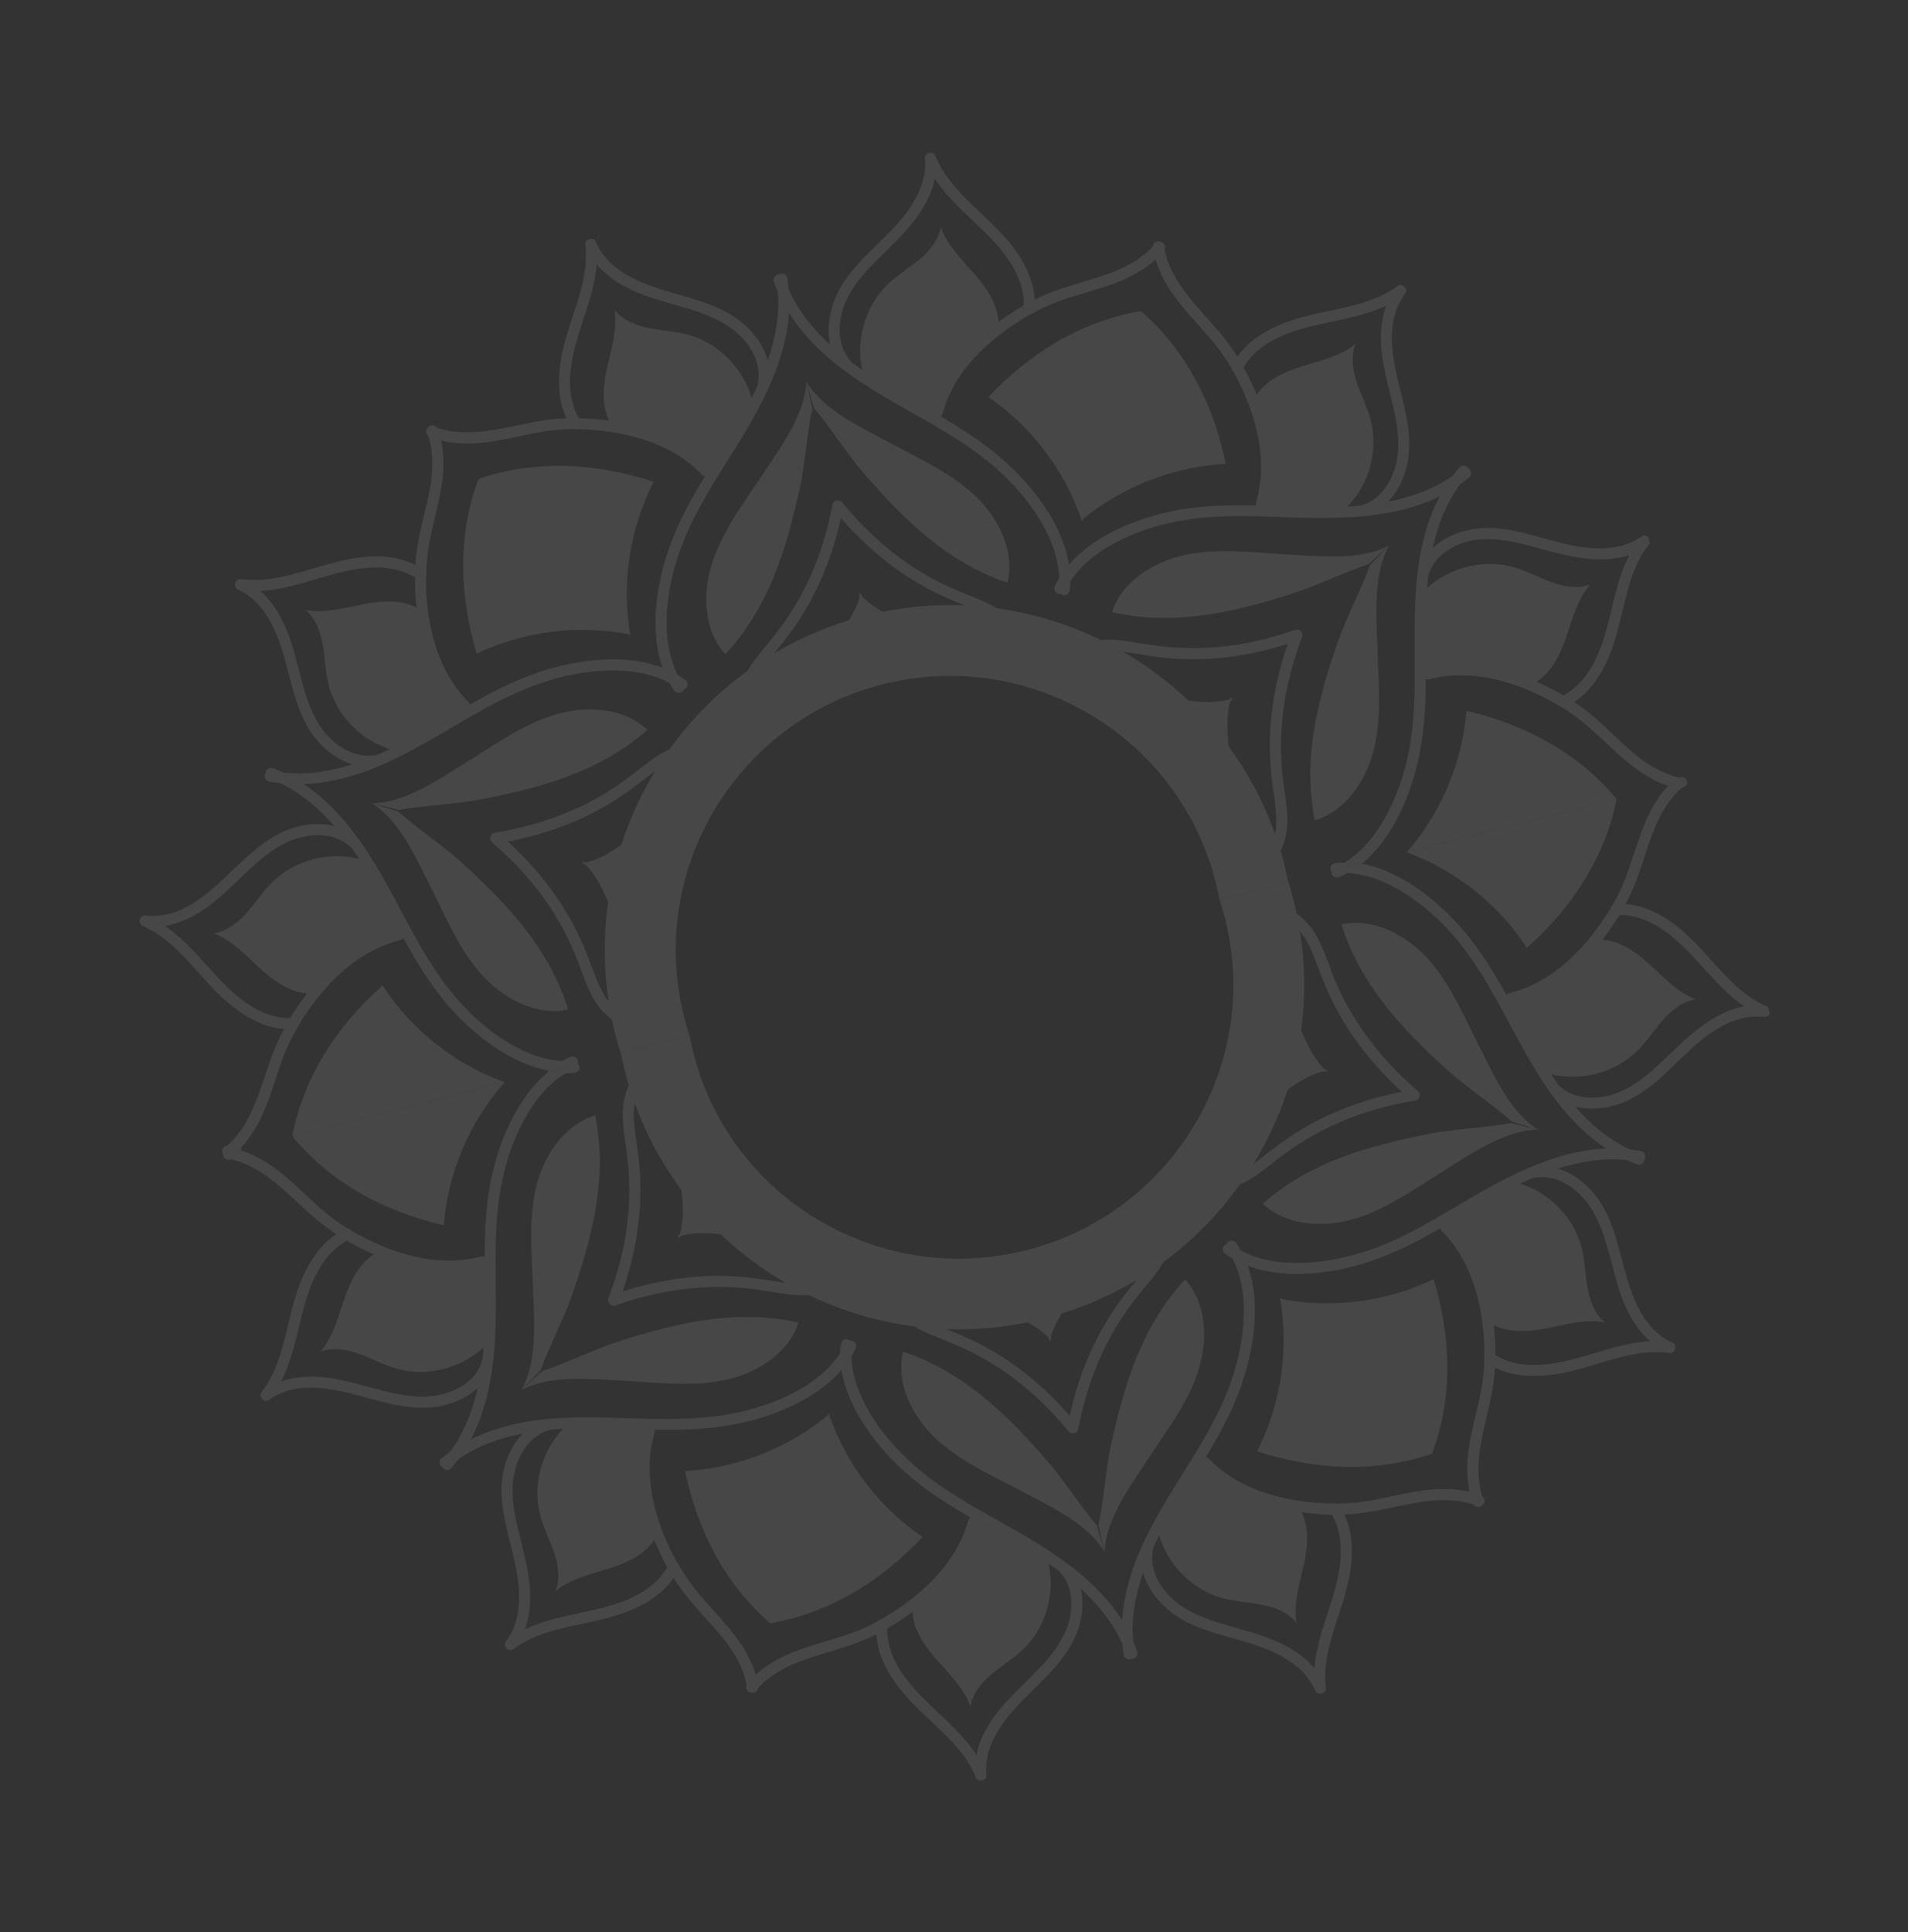 <svg width="1592" height="1612" viewBox="0 0 1592 1612" fill="none" xmlns="http://www.w3.org/2000/svg">
<rect x="0" y="0" width="1592" height="1612" fill="#333333" stroke="none"/>
<g opacity="0.1">
<g clip-path="url(#clip0_158_824)">
<path d="M476.306 1080.53C469.865 1098.86 456.755 1124.07 450.331 1142.39L434.27 1158.96C447.854 1135.02 444.812 1100.5 443.973 1073.02C443.133 1045.54 440.302 1017.65 446.42 990.82C452.539 963.992 469.835 937.681 496.217 929.759C506.597 981.49 493.81 1030.72 476.306 1080.53Z" fill="white"/>
<path d="M319.218 822.087C342.824 858.475 378.392 886.959 419.084 902.154C419.155 902.136 419.182 902.167 419.169 902.189C420.103 900.906 419.651 903.038 420.598 901.732C420.375 901.979 420.174 902.239 419.95 902.486C420.264 902.597 420.565 902.73 420.879 902.841C419.424 902.144 420.855 903.799 419.423 903.115C419.441 903.11 419.432 903.151 419.378 903.164C390.832 935.904 373.12 977.889 369.691 1021.13C320.788 1009.67 276.222 985.96 244.228 947.339L244.06 946.677C253.802 897.48 281.7 855.406 319.245 822.042L319.218 822.087Z" fill="white"/>
<path d="M399.45 667.196C380.332 670.804 351.927 672.101 332.813 675.727L310.414 670.153C337.974 669.889 366.414 649.986 389.832 635.487C413.268 620.982 436.066 604.565 462.394 596.428C488.717 588.273 520.187 590.043 540.226 608.891C500.51 643.776 451.414 657.379 399.455 667.214L399.45 667.196Z" fill="white"/>
<path d="M384.724 719.11C423.837 754.576 458.522 791.773 474.029 842.205C447.04 847.807 419.32 832.904 401.165 812.228C383.014 791.569 372.199 765.682 359.868 741.112C347.538 716.542 333.757 684.745 310.41 670.161L332.427 677.087C346.818 690.134 370.352 706.059 384.724 719.11Z" fill="white"/>
<path d="M525.684 528.393C525.684 528.393 525.729 528.496 525.706 528.483C527.294 528.651 525.193 529.317 526.817 529.477C526.493 529.406 526.157 529.358 525.838 529.306C525.902 529.632 525.925 529.95 525.989 530.277C525.868 528.67 525.147 530.718 525.017 529.152C525.022 529.17 524.999 529.157 524.937 529.135C482.281 520.872 437.007 526.596 397.769 545.295C383.318 497.298 381.651 446.899 399.198 399.893L399.685 399.407C447.241 383.188 497.673 386.226 545.367 401.949C525.564 440.581 518.597 485.592 525.715 528.367L525.684 528.393Z" fill="white"/>
<path d="M719.779 393.71C707.106 379.01 691.794 355.1 679.117 340.383L672.78 318.234C686.755 341.911 718.232 356.509 742.512 369.505C766.787 382.483 792.404 393.979 812.626 412.647C832.831 431.32 847.001 459.383 840.658 486.153C790.562 469.307 754.252 433.682 719.797 393.705L719.779 393.71Z" fill="white"/>
<path d="M667.392 406.999C656.136 458.578 641.168 507.178 605.139 545.849C586.813 525.329 585.91 493.904 594.784 467.863C603.658 441.821 620.728 419.509 635.893 396.536C651.059 373.564 671.787 345.737 672.795 318.243L677.77 340.737C673.627 359.699 671.548 388.015 667.41 406.994L667.392 406.999Z" fill="white"/>
<path d="M903.229 433.291C903.229 433.291 903.175 433.381 903.166 433.345C903.82 434.797 902.188 433.326 902.847 434.796C902.748 434.479 902.612 434.17 902.517 433.871C902.267 434.087 901.994 434.289 901.738 434.487C903.073 433.578 900.925 433.989 902.224 433.089C902.206 433.093 902.206 433.093 902.205 433.017C888.096 392.015 860.534 355.753 824.725 331.213C859.176 294.674 902.076 267.986 951.616 259.6L952.272 259.777C990.068 292.76 1012.62 337.866 1022.77 386.953C979.361 389.197 936.824 405.724 903.251 433.304L903.229 433.291Z" fill="white"/>
<path d="M1146.85 623.267C1140.73 650.095 1123.44 676.406 1097.05 684.328C1086.67 632.597 1099.46 583.37 1116.97 533.557C1123.41 515.232 1136.52 490.02 1142.94 471.7L1159 455.124C1145.42 479.066 1148.46 513.585 1149.3 541.067C1150.14 568.549 1152.97 596.44 1146.85 623.267Z" fill="white"/>
<path d="M1375.51 454.599C1362.74 470.836 1358.07 491.777 1353.37 511.412C1348.66 531.051 1343.41 551.243 1331.46 567.919C1326.49 574.871 1320.46 581.043 1313.34 585.684C1319.34 589.645 1325.12 593.947 1330.61 598.684C1341.64 608.149 1351.71 618.692 1362.83 628.076C1374.16 637.651 1386.77 645.325 1401.25 648.699C1402.97 647.958 1404.93 648.108 1406.4 649.584C1407.06 650.252 1407.48 651.231 1407.64 652.22C1407.97 653.163 1408.06 654.205 1407.8 655.128C1407.22 657.122 1405.6 658.18 1403.75 658.361C1382.57 677.149 1376.47 705.324 1367.22 731.041C1364.16 739.565 1360.54 747.715 1356.35 755.608C1373.78 756.997 1389.64 766.283 1402.87 777.454C1418.72 790.817 1430.98 807.676 1445.95 821.946C1454.07 829.69 1463.13 836.799 1473.52 841.285C1475.63 842.195 1477.18 843.935 1476.76 846.402C1476.4 848.471 1474.45 850.623 1472.13 850.336C1441.86 846.453 1417.91 870.013 1397.94 889.217C1387.32 899.426 1376.36 909.627 1363.47 916.948C1352.84 922.99 1340.74 926.513 1328.5 926.608C1323.67 926.653 1318.82 926.072 1314.19 924.867C1326.98 939.5 1341.99 952.351 1359.54 960.713C1362.73 961.086 1365.92 961.553 1369.09 962.177C1371.54 962.66 1372.91 965.644 1372.25 967.885C1372.14 968.274 1371.97 968.642 1371.76 968.961C1371.77 969.359 1371.71 969.753 1371.59 970.165C1370.94 972.423 1368.22 974.197 1365.87 973.329C1362.77 972.19 1359.76 970.917 1356.82 969.567C1337.24 967.43 1318.02 970.474 1299.42 976.425C1315.53 981.346 1329.48 994.559 1337.43 1009.05C1351.88 1035.44 1352.66 1066.75 1366.51 1093.33C1372.94 1105.69 1382.02 1116.58 1394.97 1122.38C1399.08 1124.21 1397 1131.59 1392.51 1130.96C1369.97 1127.78 1348.07 1135.08 1326.72 1141.39C1308.15 1146.87 1288.6 1151.64 1269.11 1149.28C1261.28 1148.34 1253.62 1146.26 1246.62 1142.74C1246.24 1148.85 1245.54 1154.95 1244.5 1161C1241.92 1175.84 1237.61 1190.29 1234.79 1205.07C1231.92 1220.19 1231.31 1235.47 1235.76 1250.22C1237.28 1251.34 1238.12 1253.16 1237.55 1255.18C1237.28 1256.08 1236.67 1256.9 1235.87 1257.52C1235.23 1258.29 1234.38 1258.87 1233.47 1259.1C1231.42 1259.62 1229.67 1258.71 1228.59 1257.18C1199.62 1247.6 1170.08 1258.57 1140.98 1263.14C1143.22 1268.34 1143.96 1274.23 1142.83 1280.21C1141.02 1289.72 1134.83 1297.29 1126.71 1301.21C1125.2 1301.97 1123.6 1302.59 1121.97 1303.06C1120.47 1303.5 1118.95 1303.81 1117.38 1304C1114.42 1304.36 1111.34 1304.29 1108.24 1303.7L1088.18 1299.9L1056.09 1293.83C1025.67 1288.08 1000.98 1265.33 992.77 1235.62C992.584 1235.04 992.439 1234.47 992.29 1233.88L931.134 992.528C930.337 989.38 930.073 986.23 930.307 983.163C929.345 980.875 928.223 978.704 926.944 976.668C929.182 975.035 931.393 973.371 933.573 971.657C936.692 969.211 939.735 966.688 942.702 964.09C942.953 963.875 943.203 963.659 943.436 963.448C944.344 962.665 945.248 961.865 946.13 961.052C946.376 960.818 946.64 960.58 946.886 960.346C947.767 959.533 948.653 958.737 949.512 957.911C949.695 957.731 949.865 957.574 950.049 957.394C950.111 957.34 950.187 957.264 950.246 957.192C955.18 952.496 959.903 947.569 964.37 942.459C983.656 920.46 998.608 894.914 1008.34 867.343C1008.49 866.886 1008.64 866.447 1008.8 866.008C1018.19 838.863 1022.54 809.764 1020.98 780.141C1020.59 772.663 1019.84 765.165 1018.69 757.632C1018.5 756.254 1018.28 754.881 1018.03 753.517C1018.02 753.405 1018.01 753.293 1017.99 753.186C1017.73 751.728 1017.46 750.274 1017.16 748.807C1017.15 748.754 1017.13 748.682 1017.14 748.624C1016.85 747.175 1016.56 745.744 1016.25 744.299C1015.66 741.5 1015.01 738.714 1014.3 735.924C1013.01 730.844 1011.55 725.828 1009.95 720.924C1000.44 691.85 985.474 665.835 966.503 643.747C965.963 643.122 965.446 642.511 964.91 641.904C945.895 620.246 922.975 602.452 897.579 589.339C889.221 585.043 880.609 581.248 871.769 577.987C870.337 577.456 868.892 576.946 867.446 576.437C865.96 575.919 864.479 575.419 862.989 574.959C862.715 574.857 862.423 574.76 862.154 574.676C860.614 574.171 859.061 573.689 857.495 573.23C855.991 572.792 854.487 572.355 852.988 571.935C843.357 569.313 833.534 567.291 823.556 565.936C795.807 562.138 766.936 563.401 738.166 570.482C737.606 570.605 737.05 570.746 736.494 570.887L735.418 571.159C706.77 578.571 680.777 591.115 658.176 607.559C650.007 613.493 642.278 619.963 635.004 626.869C633.886 627.952 632.767 629.035 631.653 630.136C630.526 631.259 629.403 632.4 628.303 633.554C628.057 633.788 627.816 634.039 627.597 634.304C626.474 635.445 625.378 636.617 624.305 637.803C623.24 638.948 622.199 640.107 621.179 641.279C614.905 648.37 609.095 655.857 603.76 663.642C587.663 687.231 575.969 713.74 569.535 741.809C569.354 742.598 569.176 743.404 569.017 744.206C562.79 772.641 561.99 802.613 567.42 832.701C568.358 837.907 569.484 843.103 570.803 848.308C571.501 851.062 572.252 853.803 573.053 856.512C573.483 857.983 573.909 859.436 574.37 860.88L574.379 860.916C574.849 862.396 575.337 863.871 575.821 865.328C575.83 865.364 575.839 865.4 575.866 865.431C576.341 866.852 576.829 868.252 577.335 869.646C579.906 876.856 582.844 883.858 586.105 890.627C598.881 917.406 616.587 940.9 637.806 960.267C638.157 960.597 638.508 960.927 638.876 961.252C660.617 980.868 685.979 996.178 713.481 1006.3C719.797 1008.64 726.23 1010.68 732.764 1012.46C732.854 1012.43 732.948 1012.43 733.042 1012.42C733.405 1012.35 733.778 1012.31 734.127 1012.26C734.096 1012.44 734.061 1012.6 734.03 1012.78C735.179 1013.1 736.319 1013.38 737.463 1013.68C737.809 1013.77 738.154 1013.85 738.5 1013.93C739.64 1014.22 740.775 1014.48 741.929 1014.74C742.274 1014.82 742.597 1014.89 742.943 1014.98C746.605 1015.8 750.298 1016.52 754.004 1017.14C756.938 1017.65 759.873 1018.09 762.834 1018.48C762.68 1021.26 762.79 1024.11 763.134 1026.97C764.432 1029.23 765.438 1031.7 766.109 1034.35L825.357 1268.17C825.638 1269.28 825.896 1270.37 826.123 1271.49C826.151 1271.6 826.164 1271.73 826.196 1271.86C826.469 1273.23 826.728 1274.63 826.907 1276.02C831.07 1303.82 820.418 1332.4 798.557 1350.64L770.941 1373.72L748.628 1392.36L745.039 1395.36L744.596 1395.72C743.558 1396.59 742.461 1397.38 741.337 1398.07C728.997 1405.84 712.514 1403.51 702.913 1392.04C699.16 1387.55 696.944 1382.27 696.293 1376.84C688.854 1379.1 681.388 1381.26 674.012 1383.7C657.952 1388.99 642.785 1396.22 631.166 1408.57C630.951 1410.43 629.825 1412.09 627.799 1412.6C626.885 1412.83 625.844 1412.72 624.91 1412.34C623.932 1412.17 623.003 1411.74 622.337 1411.07C620.849 1409.57 620.745 1407.57 621.552 1405.87C615.664 1377.28 593.022 1357.65 575.003 1336C569.797 1329.77 565.111 1323.25 560.85 1316.45C551.562 1329.86 536.977 1338.64 521.834 1344.53C502.071 1352.22 480.859 1354.49 460.526 1360.16C448.533 1363.5 436.992 1368.18 426.934 1375.62C423.286 1378.31 417.93 1372.84 420.683 1369.25C437.077 1347.89 432.31 1319.13 426.407 1294.93C422.653 1279.52 418.37 1264.12 417.48 1248.18C416.723 1234.73 419.051 1221.33 425.253 1209.29C427.846 1204.23 431.197 1199.54 435.178 1195.52C416.055 1199.26 397.384 1205.84 381.357 1216.83C379.448 1219.39 377.432 1221.9 375.299 1224.32C373.658 1226.21 370.429 1225.96 368.76 1224.27C368.454 1223.97 368.234 1223.62 368.036 1223.29C367.699 1223.09 367.393 1222.86 367.092 1222.58C365.45 1220.92 365.213 1217.65 367.155 1216.05C369.693 1213.94 372.284 1211.97 374.944 1210.12C386.576 1194.29 393.583 1176.08 397.771 1157C386.604 1167.36 370.468 1172.88 355.45 1173.55C325.772 1174.86 298.555 1160.21 269.471 1157.17C253.401 1155.49 236.726 1157.07 223.288 1166.76C221.448 1168.08 218.571 1167.19 217.342 1165.51C215.879 1163.5 216.282 1161.32 217.757 1159.46C230.527 1143.23 235.199 1122.29 239.897 1102.65C244.613 1083.01 249.856 1062.82 261.81 1046.14C266.783 1039.19 272.813 1033.02 279.936 1028.38C273.934 1024.42 268.15 1020.12 262.657 1015.38C251.635 1005.91 241.561 995.371 230.445 985.987C219.109 976.411 206.499 968.738 192.022 965.364C190.302 966.104 188.337 965.955 186.876 964.479C186.21 963.81 185.79 962.832 185.635 961.843C185.301 960.9 185.208 959.858 185.471 958.935C186.053 956.941 187.674 955.883 189.517 955.701C210.703 936.913 216.805 908.738 226.048 883.022C229.115 874.498 232.736 866.347 236.917 858.455C219.49 857.065 203.629 847.78 190.4 836.609C174.556 823.246 162.29 806.387 147.322 792.116C139.197 784.373 130.146 777.263 119.756 772.777C117.637 771.868 116.089 770.128 116.513 767.66C116.867 765.591 118.821 763.44 121.145 763.727C151.415 767.61 175.361 744.05 195.335 724.845C205.951 714.637 216.912 704.436 229.805 697.114C240.427 691.073 252.527 687.55 264.771 687.454C269.606 687.409 274.446 687.991 279.083 689.195C266.293 674.563 251.284 661.712 233.731 653.35C230.545 652.977 227.355 652.51 224.183 651.886C221.733 651.403 220.366 648.418 221.019 646.178C221.131 645.788 221.304 645.421 221.51 645.102C221.504 644.704 221.557 644.31 221.682 643.898C222.331 641.639 225.048 639.866 227.405 640.734C230.498 641.873 233.511 643.146 236.448 644.496C256.03 646.633 275.253 643.589 293.855 637.638C277.745 632.717 263.789 619.504 255.844 605.014C241.391 578.622 240.614 547.317 226.762 520.734C220.329 508.374 211.254 497.483 198.3 491.686C194.191 489.853 196.271 482.474 200.762 483.106C223.298 486.284 245.201 478.983 266.555 472.677C285.122 467.192 304.673 462.428 324.157 464.78C331.99 465.727 339.651 467.801 346.648 471.32C347.027 465.209 347.733 459.111 348.775 453.06C351.351 438.227 355.663 423.772 358.481 408.992C361.348 393.875 361.958 378.589 357.515 363.84C355.991 362.722 355.148 360.899 355.725 358.888C355.992 357.983 356.604 357.161 357.401 356.541C358.045 355.768 358.891 355.192 359.805 354.96C361.849 354.443 363.605 355.349 364.681 356.885C395.165 366.957 426.279 354.295 456.851 350.259C462.092 349.559 467.375 349.172 472.648 348.978C464.873 332.523 465.392 313.339 468.866 295.651C472.805 275.657 481.174 256.881 485.867 237.076C488.453 226.124 489.719 214.934 488.438 203.705C487.924 199.267 495.373 197.417 497.08 201.515C507.691 226.978 535.95 237.005 560.465 244.078C574.464 248.125 588.584 251.895 601.782 258.201C614.176 264.12 625.007 272.606 632.778 283.999C636.267 289.11 638.964 294.784 640.603 300.726C646.919 282.357 650.59 262.963 649.086 243.625C647.805 240.676 646.644 237.677 645.6 234.61C644.791 232.246 646.672 229.58 648.949 229.003C649.361 228.899 649.756 228.875 650.137 228.873C650.468 228.675 650.831 228.526 651.244 228.422C653.521 227.845 656.444 229.293 656.859 231.757C657.41 234.987 657.809 238.217 658.104 241.416C666.004 259.343 678.243 274.438 692.652 287.556C688.745 270.33 694.075 250.631 703.585 236.058C719.148 212.166 744.046 196.283 759.749 172.565C767.78 160.442 773.193 146.641 771.697 131.926C771.246 127.51 778.677 125.589 780.338 129.736C787.972 148.72 802.801 163.045 817.4 176.838C832.3 190.916 847.507 205.45 856.459 224.214C860.319 232.296 862.862 240.978 863.361 249.874C866.093 248.535 868.839 247.249 871.63 246.066C887.077 239.563 903.361 235.608 919.241 230.365C935.301 225.077 950.468 217.846 962.088 205.499C962.303 203.636 963.428 201.98 965.454 201.467C966.369 201.235 967.409 201.352 968.343 201.724C969.321 201.895 970.251 202.326 970.916 202.995C972.405 204.502 972.509 206.493 971.702 208.202C977.589 236.784 1000.23 256.419 1018.25 278.063C1023.46 284.3 1028.14 290.822 1032.4 297.622C1041.69 284.209 1056.28 275.431 1071.42 269.538C1091.18 261.846 1112.39 259.574 1132.73 253.907C1144.72 250.564 1156.26 245.888 1166.32 238.447C1169.97 235.753 1175.32 241.229 1172.57 244.82C1156.18 266.181 1160.94 294.933 1166.85 319.133C1170.6 334.551 1174.88 349.95 1175.77 365.884C1176.53 379.34 1174.2 392.74 1168 404.78C1165.41 409.834 1162.06 414.528 1158.08 418.545C1177.2 414.803 1195.87 408.225 1211.9 397.235C1213.8 394.677 1215.82 392.167 1217.95 389.743C1219.6 387.861 1222.82 388.109 1224.49 389.799C1224.8 390.102 1225.02 390.446 1225.22 390.776C1225.55 390.976 1225.86 391.203 1226.16 391.489C1227.8 393.147 1228.04 396.418 1226.1 398.014C1223.56 400.123 1220.97 402.093 1218.31 403.947C1206.68 419.781 1199.67 437.983 1195.48 457.07C1206.65 446.702 1222.79 441.186 1237.8 440.521C1267.48 439.206 1294.7 453.855 1323.78 456.897C1339.85 458.573 1356.53 456.993 1369.97 447.307C1371.81 445.984 1374.68 446.873 1375.91 448.56C1377.37 450.569 1376.97 452.745 1375.5 454.604L1375.51 454.599ZM1357.77 730.011C1362.7 716.503 1366.52 702.591 1372 689.287C1377.07 677 1383.64 665.419 1392.82 655.936C1368.05 648.089 1349.77 628.568 1330.86 611.26C1325.49 606.339 1319.97 601.553 1314.09 597.238C1310.53 594.637 1306.84 592.261 1303.05 589.984C1302.09 589.79 1301.18 589.297 1300.52 588.494C1298.26 587.182 1295.99 585.91 1293.71 584.661C1278.97 576.71 1263.36 570.35 1246.99 566.616C1229.07 562.534 1210.38 562.036 1192.54 566.673C1191.44 566.95 1190.47 566.855 1189.65 566.509C1189.56 581.933 1189.03 597.349 1187.06 612.677C1184.13 635.653 1177.92 658.202 1167.71 679.061C1160.04 694.728 1149.55 709.949 1135.84 721.056C1150.44 723.789 1164.45 730.195 1176.89 738.102C1195.81 750.133 1212.45 765.941 1226.23 783.577C1237.94 798.576 1247.58 814.845 1256.7 831.474C1257.25 830.707 1258.07 830.117 1259.25 829.817C1291.74 821.814 1317.41 797.987 1336.06 771.161C1338.82 767.19 1341.4 763.166 1343.85 759.061C1344.06 758.134 1344.55 757.362 1345.2 756.778C1350.14 748.238 1354.39 739.355 1357.83 729.975L1357.77 730.011ZM1359.24 908.711C1384.56 894.186 1401.42 868.938 1426.09 853.418C1435.06 847.776 1445.1 843.348 1455.55 841.554C1443.18 833.079 1432.71 822.027 1422.62 810.804C1409.45 796.174 1396.19 781.145 1378.52 771.785C1370.04 767.292 1360.8 764.664 1351.23 764.691C1349.46 767.633 1347.63 770.554 1345.68 773.426C1342.92 777.513 1340.02 781.503 1336.99 785.413C1351.3 786.353 1364.49 795.479 1375.34 805.329C1387.68 816.535 1399.28 829.529 1414.88 835.454C1404.02 837.026 1394.8 844.311 1387.51 852.498C1380.21 860.684 1374.25 870.038 1366.5 877.806C1347.95 896.441 1319.19 903.938 1293.76 897.611C1295.57 900.424 1297.46 903.183 1299.37 905.933C1299.37 905.933 1299.37 905.933 1299.4 905.964C1314.73 922.578 1341.36 918.992 1359.23 908.733L1359.24 908.711ZM1295.07 1139.43C1315.8 1136.33 1335.31 1128.24 1355.75 1123.88C1362.42 1122.46 1369.23 1121.44 1376.04 1121.08C1361.12 1107.98 1352.78 1087.84 1347.49 1069.1C1340.05 1042.66 1335.78 1011.43 1312.48 993.558C1302.46 985.875 1289.76 981.402 1277.22 984.846C1274.12 986.205 1271.04 987.631 1267.98 989.093C1292.9 996.997 1313.36 1018.36 1319.39 1043.87C1321.89 1054.52 1322.07 1065.59 1323.98 1076.37C1325.89 1087.16 1329.92 1098.17 1338.34 1105.17C1321.93 1102.08 1305.23 1107.12 1288.81 1110.24C1274.38 1112.98 1258.35 1113.87 1245.65 1107.2C1245.84 1109.02 1246.04 1110.84 1246.19 1112.65C1246.75 1119.2 1247 1125.78 1246.96 1132.34C1261.25 1141.13 1278.73 1141.9 1295.07 1139.45L1295.07 1139.43ZM1049.65 1219.36C1051.77 1227.75 1058.66 1234.23 1067.18 1235.84L1119.32 1245.71C1125.8 1246.95 1131.37 1250.18 1135.5 1254.67C1150.63 1252.57 1165.42 1248.61 1180.5 1246.14C1195.45 1243.69 1210.62 1243.02 1225.23 1246.61C1222.71 1235.24 1222.69 1223.44 1224.33 1211.83C1226.43 1196.99 1230.57 1182.56 1233.71 1167.92C1235.95 1157.48 1237.28 1146.75 1237.68 1135.97C1237.35 1134.97 1237.34 1133.88 1237.78 1132.84C1238.19 1113 1235.47 1093.01 1229.49 1074.28C1224.06 1057.32 1215.3 1041.5 1202.75 1028.79C1201.95 1027.96 1201.55 1027.07 1201.44 1026.19C1184.46 1035.82 1167.15 1044.83 1148.78 1051.54C1129.22 1058.69 1108.44 1063.12 1087.62 1063.9C1071.84 1064.51 1055.34 1062.79 1040.47 1057.12C1042.39 1062.51 1043.75 1068.09 1044.66 1073.74C1046.79 1086.88 1046.72 1100.3 1045.12 1113.5C1043.25 1128.99 1039.49 1144.03 1034.24 1158.57L1049.64 1219.35L1049.65 1219.36ZM1056.98 922.225C1052.74 925.262 1048.46 928.344 1044.1 931.297C1033.54 950.264 1020.86 968.04 1006.28 984.221C1015.58 984.929 1024.85 983.587 1033.18 979.46C1039.26 976.452 1044.78 972.408 1050.1 968.32C1057.27 962.792 1064.36 957.189 1071.79 952.032C1085.01 942.856 1099.16 935.064 1113.97 928.779C1131.83 921.17 1150.45 915.671 1169.5 912.006C1143.41 888.181 1121.65 859.681 1107.41 827.259C1103.69 818.76 1100.51 810.049 1097.22 801.383C1094.85 795.17 1092.24 788.807 1088.49 782.962C1086.1 779.247 1083.16 775.919 1079.83 773.014C1081.32 795.306 1080.15 817.358 1076.55 838.828C1077.38 840.767 1078.2 842.711 1079.01 844.637C1085.9 860.992 1092.17 880.134 1104.64 892.771C1105.74 893.102 1106.81 893.439 1107.91 893.77C1107.27 893.876 1106.63 893.999 1105.99 894.122C1106.47 894.572 1106.96 895 1107.45 895.428C1106.33 895.141 1105.21 894.855 1104.1 894.563C1086.85 898.84 1071.46 911.895 1056.98 922.225ZM991.705 584.56C1003.16 585.882 1014.74 586.393 1025.35 583.628C1026.18 582.846 1027.02 582.082 1027.85 581.3C1027.62 581.892 1027.41 582.497 1027.2 583.102C1027.83 582.925 1028.43 582.734 1029.04 582.522C1028.25 583.33 1027.45 584.144 1026.66 584.934C1023.21 596.714 1023.88 609.829 1025.18 622.634C1041.24 644.527 1054.37 668.991 1063.78 695.595C1063.88 695.246 1063.96 694.883 1064.03 694.543C1065.28 688.285 1065.01 680.875 1064.29 674.11C1063.45 666.196 1062 657.482 1061.06 649.251C1059.13 632.076 1058.96 614.76 1060.78 597.548C1062.96 576.952 1067.7 556.735 1074.5 537.178C1044.08 546.79 1012.06 551.556 980.158 549.455C970.455 548.811 960.827 547.482 951.234 545.916C946.478 545.142 941.793 544.273 937.056 543.647C956.779 555.075 975.154 568.787 991.705 584.56ZM708.17 517.535C712.15 511.254 715.46 504.743 717.344 497.87C717.085 496.775 716.84 495.657 716.582 494.561C716.991 495.047 717.4 495.534 717.828 496.015C717.974 495.388 718.103 494.766 718.231 494.143C718.53 495.248 718.842 496.329 719.137 497.416C724.084 502.558 730.1 506.725 736.613 510.366C759.532 505.795 782.419 504.107 804.909 505.07C796.49 501.664 788.103 498.155 779.979 494.104C766.637 487.454 754 479.521 742.172 470.489C727.36 459.167 713.871 446.292 701.662 432.217C694.916 462.668 683.337 492.117 666.126 518.234C660.725 526.436 654.745 534.233 648.526 541.843C647.655 542.92 646.778 543.98 645.884 545.044C665.126 533.639 685.97 524.341 708.17 517.535ZM546.819 642.972C544.702 644.556 542.616 646.188 540.526 647.803C533.4 653.339 526.27 658.858 518.789 663.894C505.981 672.527 492.312 679.873 478.061 685.826C460.571 693.151 442.368 698.487 423.778 702.075C449.871 725.917 471.658 754.449 485.889 786.893C489.639 795.441 492.828 804.188 496.143 812.904C498.505 819.138 501.195 825.613 504.996 831.427C505.896 832.797 506.855 834.096 507.881 835.359C503.605 807.415 503.599 779.608 507.398 752.663C502.569 741.134 496.991 729.737 488.609 721.278C487.536 720.96 486.441 720.629 485.364 720.293C486.005 720.187 486.623 720.069 487.255 719.927C486.783 719.495 486.311 719.063 485.826 718.653C486.93 718.944 488.029 719.217 489.134 719.509C499.514 716.954 509.222 711.22 518.449 704.79C525.446 683.088 534.994 662.338 546.819 642.972ZM637.198 1034.06C632.299 1033.55 627.409 1032.93 622.541 1032.32C604.905 1030.1 585.138 1025.96 567.923 1030.45C567.091 1031.23 566.254 1032 565.422 1032.78C565.654 1032.19 565.863 1031.58 566.072 1030.98C565.445 1031.14 564.831 1031.35 564.217 1031.56C565.022 1030.75 565.823 1029.92 566.628 1029.11C571.579 1012.05 567.966 992.221 566.242 974.576C566.072 972.849 565.897 971.104 565.74 969.354C552.195 952.116 540.515 933.205 531.088 912.791C530.216 915.296 529.523 917.908 529.032 920.64C528.847 921.715 528.649 923.345 528.536 924.858C528.402 926.586 528.357 928.291 528.375 930.019C528.385 933.595 528.663 937.179 529.067 940.731C529.967 948.726 531.426 957.645 532.34 965.998C534.193 983.021 534.26 1000.15 532.412 1017.18C530.201 1037.59 525.473 1057.64 518.73 1077.03C520.871 1076.3 523.009 1075.54 525.178 1074.92C530.206 1073.45 535.266 1072.11 540.367 1070.94C549.555 1068.8 558.862 1067.13 568.232 1066.01C583.727 1064.14 599.32 1063.63 614.89 1064.77C624.548 1065.46 634.114 1066.84 643.653 1068.42C650.805 1069.62 657.872 1070.93 665.152 1071.27C672.163 1071.61 678.166 1070.91 684.861 1068.64C688.952 1067.24 692.831 1065.31 696.457 1062.98C675.646 1055.61 655.748 1045.9 637.198 1034.06ZM556.319 1288.47C558.687 1293.68 561.261 1298.79 564.028 1303.76C564.788 1304.43 565.252 1305.28 565.43 1306.21C569.858 1313.9 574.793 1321.25 580.454 1328.15C589.893 1339.65 600.447 1350.21 609.65 1361.91C618.155 1372.73 625.285 1384.53 629.069 1397.66C638.805 1388.8 650.508 1382.58 662.914 1377.85C673.968 1373.66 685.378 1370.58 696.671 1367.11C697.968 1360.79 701.317 1354.87 706.655 1350.42L760.638 1305.35C767.029 1300 769.948 1291.42 768.142 1283.31C733.766 1319.62 691.01 1346.12 641.67 1354.48L641.015 1354.3C603.219 1321.32 580.667 1276.21 570.518 1227.12C613.926 1224.88 656.463 1208.35 690.036 1180.77C690.076 1180.7 690.089 1180.68 690.098 1180.72C689.444 1179.27 691.076 1180.74 690.418 1179.27C690.517 1179.58 690.652 1179.89 690.747 1180.19C690.998 1179.98 691.271 1179.77 691.526 1179.58C690.192 1180.48 692.339 1180.07 691.041 1180.97C691.059 1180.97 691.059 1180.97 691.059 1181.05C705.088 1221.8 732.411 1257.88 767.911 1282.4L754.315 1228.74C754.072 1228.54 753.825 1228.32 753.577 1228.09C734.152 1210.46 717.101 1188.95 707.332 1164.47C704.587 1157.56 702.491 1150.34 701.319 1143C701.319 1143 701.319 1143 701.315 1142.99C692.631 1153.07 681.66 1161.27 670.12 1167.76C651.759 1178.04 631.271 1184.76 610.61 1188.53C588.819 1192.51 566.898 1192.88 544.947 1192.39C545.335 1193.25 545.423 1194.27 545.103 1195.42C536.063 1226.53 543.165 1259.6 556.31 1288.44L556.319 1288.47ZM433.954 1212.53C427.83 1223.67 425.979 1236.25 426.734 1248.79C428.488 1277.77 441.776 1304.84 441.118 1334.17C440.93 1342.61 439.566 1351.16 436.654 1359.09C468.685 1343.8 507.72 1346.35 537.922 1326.1C545.161 1321.24 551.271 1315.01 555.584 1307.48C553.412 1303.58 551.37 1299.59 549.435 1295.49C547.78 1291.97 546.21 1288.41 544.725 1284.8C536.732 1296.71 522.21 1303.55 508.229 1308C492.307 1313.09 475.247 1316.61 462.268 1327.13C466.35 1316.96 464.633 1305.37 461.179 1294.97C457.725 1284.58 452.587 1274.77 449.738 1264.2C442.881 1238.87 450.748 1210.29 468.934 1191.48C465.585 1191.66 462.249 1191.9 458.89 1192.2C447.716 1194.71 439.341 1202.69 433.931 1212.51L433.954 1212.53ZM256.968 1075.9C250.049 1095.05 247.326 1115.41 240.722 1134.67C238.79 1140.3 236.53 1145.76 233.831 1150.99C255.774 1143.55 281.155 1148.92 302.981 1154.94C327.37 1161.67 354.432 1170.21 378.795 1158.68C389.429 1153.67 398.418 1145.39 401.509 1133.8C401.903 1130.39 402.217 1126.96 402.495 1123.54C383.144 1141.14 354.365 1148.18 329.221 1140.66C318.713 1137.52 309.011 1132.13 298.7 1128.41C288.388 1124.68 276.829 1122.66 266.515 1126.46C277.412 1113.82 281.399 1096.87 286.932 1081.14C291.78 1067.29 299.048 1052.98 311.214 1045.35C308.533 1044.18 305.879 1042.97 303.248 1041.7C298.308 1039.29 293.471 1036.69 288.763 1033.93C272.663 1042.59 263.041 1059.14 256.959 1075.94L256.968 1075.9ZM235.487 884.056C230.553 897.565 226.733 911.476 221.251 924.781C216.18 937.067 209.613 948.648 200.435 958.131C225.203 965.978 243.486 985.499 262.391 1002.81C267.759 1007.73 273.283 1012.51 279.165 1016.83C282.724 1019.43 286.417 1021.81 290.199 1024.08C291.164 1024.28 292.072 1024.77 292.733 1025.57C294.992 1026.89 297.261 1028.16 299.542 1029.41C314.283 1037.36 329.898 1043.72 346.26 1047.45C364.179 1051.53 382.869 1052.03 400.716 1047.39C401.809 1047.12 402.787 1047.21 403.6 1047.56C403.698 1032.13 404.218 1016.72 406.192 1001.39C409.127 978.415 415.338 955.865 425.544 935.006C433.213 919.339 443.703 904.118 457.411 893.012C442.81 890.278 428.805 883.872 416.365 875.966C397.443 863.934 380.807 848.126 367.028 830.49C355.309 815.491 345.673 799.222 336.556 782.593C336.007 783.361 335.183 783.95 334 784.25C301.514 792.254 275.842 816.08 257.188 842.906C254.436 846.877 251.85 850.902 249.399 855.006C249.195 855.933 248.703 856.705 248.05 857.289C243.117 865.83 238.862 874.712 235.419 884.092L235.487 884.056ZM234.034 705.37C208.714 719.894 191.855 745.142 167.188 760.663C158.22 766.304 148.18 770.733 137.722 772.526C150.096 781.002 160.566 792.053 170.659 803.276C183.83 817.907 197.082 832.936 214.755 842.295C223.239 846.789 232.471 849.417 242.042 849.39C243.815 846.447 245.65 843.527 247.594 840.655C250.355 836.567 253.255 832.577 256.29 828.668C241.971 827.728 228.784 818.602 217.932 808.752C205.591 797.546 193.999 784.552 178.398 778.626C189.257 777.055 198.476 769.77 205.77 761.583C213.063 753.396 219.03 744.042 226.773 736.275C245.328 717.64 274.088 710.143 299.521 716.47C297.701 713.657 295.819 710.898 293.901 708.148C293.901 708.148 293.901 708.148 293.879 708.135C278.546 691.52 251.924 695.107 234.052 705.365L234.034 705.37ZM298.193 474.653C277.458 477.756 257.948 485.841 237.512 490.201C230.833 491.627 224.032 492.646 217.216 493.003C232.136 506.105 240.482 526.241 245.765 544.984C253.208 571.421 257.479 602.658 280.781 620.527C290.798 628.21 303.493 632.683 316.033 629.239C319.142 627.88 322.215 626.454 325.279 624.993C300.362 617.088 279.895 595.722 273.872 570.22C271.363 559.568 271.191 548.496 269.279 537.712C267.367 526.928 263.337 515.92 254.923 508.915C271.332 512.009 288.025 506.961 304.445 503.847C318.88 501.103 334.911 500.219 347.607 506.88C347.414 505.064 347.221 503.247 347.068 501.44C346.513 494.88 346.258 488.302 346.294 481.745C332.009 472.955 314.529 472.188 298.188 474.635L298.193 474.653ZM478.915 357.973C472.789 357.965 466.686 358.274 460.651 359.004C444.492 360.967 428.784 365.309 412.739 367.947C397.793 370.402 382.622 371.068 368.014 367.48C370.533 378.852 370.547 390.65 368.909 402.257C366.813 417.102 362.667 431.533 359.525 446.167C357.288 456.613 355.962 467.342 355.564 478.121C355.894 479.122 355.902 480.205 355.46 481.25C355.051 501.092 357.767 521.075 363.755 539.81C369.177 556.766 377.937 572.59 390.488 585.304C391.289 586.129 391.686 587.018 391.796 587.903C408.777 578.271 426.088 569.259 444.458 562.548C464.016 555.403 484.797 550.975 505.623 550.189C521.399 549.58 537.881 551.303 552.764 556.954C547.504 541.994 546.236 525.546 547.258 509.85C548.787 486.222 555.086 463.041 564.537 441.383C571.237 426.038 579.501 411.514 588.213 397.258C587.307 397.145 586.418 396.723 585.617 395.898C565.101 374.563 536.172 363.926 507.261 360.06C499.064 358.958 490.693 358.224 482.333 358.059C481.173 358.524 479.975 358.466 478.924 358.009L478.915 357.973ZM625.491 289.728C618.493 278.977 608.163 271.411 596.676 265.985C571.659 254.147 543.227 251.72 519.048 237.766C511.161 233.217 503.772 227.476 497.901 220.494C495.233 254.613 474.828 286.051 475.624 320.891C475.861 330.786 478.142 340.391 483.089 348.921C490.283 349.078 497.474 349.597 504.616 350.452C505.819 350.604 507.026 350.774 508.21 350.93C501.866 338.091 503.214 322.103 506.338 307.778C509.901 291.496 515.406 274.969 512.766 258.526C519.56 267.121 530.461 271.439 541.208 273.645C551.956 275.852 563.044 276.316 573.653 279.109C599.047 285.808 619.912 306.864 627.132 331.968C628.676 328.95 630.17 325.888 631.602 322.803C635.124 311.327 631.881 299.586 625.478 289.75L625.491 289.728ZM832.639 205.277C819.521 190.1 803.477 177.758 790.341 162.586C786.62 158.294 783.137 153.809 780.066 149.067C775.975 169.291 761.675 187.095 747.406 201.484C728.794 220.267 705.844 238.797 701.288 266.371C699.16 279.207 701.524 293.131 711.026 302.543C713.771 304.569 716.58 306.541 719.401 308.491C713.84 283.005 722.157 254.611 741.278 236.632C749.277 229.123 758.806 223.435 767.206 216.377C775.605 209.318 783.157 200.343 785.016 189.536C790.53 205.27 803.217 217.168 814.122 229.784C823.709 240.888 832.485 254.291 833.025 268.62C839.78 263.654 846.831 258.955 854.167 254.774C854.669 236.05 844.583 219.134 832.621 205.282L832.639 205.277ZM1036.96 325.609C1034.59 320.404 1032.01 315.289 1029.25 310.318C1028.49 309.654 1028.02 308.801 1027.85 307.875C1023.42 300.184 1018.48 292.832 1012.82 285.929C1003.38 274.426 992.829 263.872 983.626 252.175C975.121 241.349 967.99 229.547 964.206 216.42C954.471 225.283 942.768 231.503 930.362 236.227C915.361 241.932 899.678 245.544 884.555 250.918C876.732 253.7 869.215 257.166 861.956 261.118C861.298 261.837 860.439 262.359 859.412 262.524C853.751 265.709 848.258 269.176 842.894 272.858C830.641 281.273 819.244 291.109 809.573 302.41C798.958 314.808 790.748 329.241 786.404 344.999C786.106 346.083 785.543 346.873 784.836 347.395C796.703 354.323 808.397 361.543 819.514 369.652C838.84 383.731 856.093 400.468 869.819 420.079C880.354 435.149 889.052 452.684 891.97 471.054C900.636 460.978 911.611 452.791 923.138 446.33C941.499 436.043 961.987 429.329 982.648 425.559C1004.44 421.579 1026.36 421.201 1048.31 421.691C1047.92 420.838 1047.83 419.813 1048.15 418.666C1057.19 387.558 1050.09 354.486 1036.95 325.65L1036.96 325.609ZM1159.32 401.555C1165.45 390.41 1167.3 377.835 1166.54 365.292C1164.79 336.31 1151.5 309.241 1152.16 279.914C1152.35 271.472 1153.71 262.923 1156.62 254.99C1124.59 270.283 1085.56 267.726 1055.35 287.98C1048.11 292.841 1042 299.072 1037.69 306.598C1039.86 310.502 1041.91 314.495 1043.84 318.575C1045.49 322.095 1047.06 325.656 1048.55 329.258C1056.54 317.354 1071.06 310.515 1085.04 306.058C1100.96 300.977 1118.02 297.453 1131 286.931C1126.92 297.102 1128.64 308.696 1132.09 319.089C1135.55 329.482 1140.68 339.296 1143.53 349.861C1150.39 375.191 1142.52 403.775 1124.34 422.583C1127.69 422.4 1131.02 422.164 1134.38 421.865C1145.56 419.357 1153.93 411.372 1159.34 401.55L1159.32 401.555ZM1201.36 414.009C1181.44 423.855 1159.44 428.61 1137 430.699C1136.88 430.731 1136.75 430.763 1136.64 430.79C1136.07 430.935 1135.53 430.92 1135.02 430.877C1116.05 432.505 1096.79 432.305 1078.22 431.681C1051.15 430.793 1023.83 429.226 996.857 432.617C976.112 435.228 955.46 440.69 936.571 449.721C919.554 457.859 903.362 469.177 893.012 485.028C892.978 487.378 892.867 489.728 892.622 492.074C892.351 494.541 890.558 496.652 887.893 496.603C886.88 496.594 885.852 496.15 885.034 495.482C883.962 495.62 882.849 495.445 881.996 494.938C879.683 493.564 879.326 490.875 880.392 488.607C881.413 486.463 882.533 484.409 883.739 482.391C883.223 463.487 875.38 445.413 865.158 429.616C852.585 410.189 835.906 393.307 817.387 379.48C782.174 353.151 741.001 335.985 705.654 309.957C705.318 309.757 704.972 309.521 704.648 309.222C704.643 309.205 704.616 309.173 704.594 309.16C700.244 305.922 695.961 302.573 691.799 299.021C678.893 287.997 667.298 275.365 658.317 261.081C656.882 283.277 649.974 304.804 640.533 325.298C640.511 325.361 640.507 325.419 640.484 325.482C640.324 325.979 640.101 326.378 639.851 326.746C633.219 340.932 625.393 354.622 617.373 367.694C604.136 389.245 589.997 410.32 578.66 432.97C568.261 453.745 560.587 476.094 557.603 499.177C554.834 520.55 555.603 543.615 565.467 563.043C567.489 564.243 569.488 565.507 571.393 566.928C573.406 568.397 574.364 570.971 572.998 573.259C572.475 574.134 571.58 574.818 570.567 575.188C570.166 576.166 569.469 577.028 568.587 577.537C566.249 578.852 563.708 577.859 562.272 575.806C560.921 573.864 559.705 571.85 558.556 569.8C544.058 561.977 527.246 559.252 510.755 559.3C490.34 559.372 469.958 563.491 450.681 570.089C403.882 586.135 364.723 617.948 319.612 637.64C319.343 637.784 319.052 637.915 318.72 638.037C315.195 639.559 311.633 641.013 308.031 642.383C290.53 648.988 272.077 653.416 253.484 654.13C272.044 666.463 287.27 683.181 300.329 701.589C300.356 701.621 300.383 701.652 300.428 701.679C300.747 702.035 300.995 702.41 301.184 702.781C310.08 715.45 317.959 728.852 325.197 742.131C338.145 765.898 350.076 790.321 365.42 812.701C378.283 831.464 393.998 848.609 412.427 862.079C428.981 874.177 448.404 883.969 469.083 885.086C471.12 883.942 473.194 882.864 475.358 881.916C477.642 880.919 480.339 881.32 481.672 883.647C482.182 884.527 482.315 885.654 482.152 886.742C482.809 887.604 483.211 888.663 483.204 889.692C483.144 892.391 480.978 894.006 478.476 894.222C476.139 894.414 473.803 894.454 471.471 894.436C456.032 903.906 444.563 918.804 436.083 934.734C425.622 954.363 419.038 976.265 415.925 998.239C409.487 1043.53 415.802 1089.54 410.665 1134.85C410.666 1135.15 410.613 1135.47 410.56 1135.79C409.863 1141.77 408.959 1147.77 407.795 1153.71C404.649 1169.83 399.573 1185.64 391.919 1200.09C411.843 1190.24 433.838 1185.49 456.279 1183.4C456.405 1183.37 456.53 1183.34 456.638 1183.31C457.211 1183.16 457.75 1183.18 458.257 1183.22C477.228 1181.59 496.491 1181.79 515.061 1182.42C542.129 1183.31 569.447 1184.87 596.424 1181.48C617.169 1178.87 637.821 1173.41 656.71 1164.38C673.709 1156.24 689.901 1144.93 700.255 1129.09C700.285 1126.73 700.413 1124.37 700.676 1122.02C700.943 1119.53 702.741 1117.44 705.387 1117.5C706.401 1117.5 707.442 1117.93 708.283 1118.61C709.336 1118.47 710.431 1118.65 711.285 1119.16C713.598 1120.53 713.955 1123.22 712.889 1125.49C711.867 1127.64 710.752 1129.71 709.528 1131.73C710.132 1153.16 720.039 1173.44 732.382 1190.75C737.712 1198.23 743.628 1205.24 750.005 1211.81L713.694 1068.51C711.558 1067.91 709.435 1067.28 707.316 1066.6C697.886 1074.11 686.701 1079.21 673.433 1080.39C666.51 1081 659.56 1080.23 652.7 1079.21C644.014 1077.91 635.394 1076.26 626.668 1075.18C610.306 1073.18 593.778 1072.86 577.349 1074.28C567.229 1075.15 557.174 1076.73 547.241 1078.86C541.414 1080.11 535.618 1081.56 529.886 1083.19C526.839 1084.03 523.81 1084.95 520.807 1085.9C517.984 1086.81 515.162 1088.02 512.293 1088.75C512.257 1088.76 512.239 1088.76 512.199 1088.75C512.127 1088.77 512.056 1088.79 511.979 1088.79C511.818 1088.83 511.652 1088.85 511.482 1088.86C511.249 1088.92 510.993 1088.89 510.737 1088.86C510.603 1088.85 510.464 1088.83 510.32 1088.79C510.185 1088.79 510.042 1088.75 509.898 1088.71L509.88 1088.71C509.27 1088.56 508.735 1088.26 508.286 1087.84C508.209 1087.76 508.137 1087.71 508.056 1087.61C506.811 1086.46 506.102 1084.64 506.735 1083C506.819 1082.81 506.882 1082.6 506.966 1082.41C520.711 1046.07 527.189 1007.56 523.378 968.802C521.861 953.178 517.5 937.096 519.634 921.347C520.606 914.267 522.835 907.554 526.089 901.343C521.019 889.018 516.774 876.18 513.407 862.89C512.396 858.902 511.484 854.926 510.662 850.928C507.903 848.772 505.268 846.356 502.808 843.649C492.013 831.766 487.63 815.974 481.918 801.338C475.546 785.003 467.473 769.404 457.662 754.855C444.514 735.345 428.35 718.009 410.536 702.671C410.464 702.613 410.387 702.537 410.315 702.479C410.266 702.434 410.252 702.381 410.207 702.354C410.207 702.354 410.198 702.318 410.176 702.305C409.991 702.104 409.82 701.881 409.663 701.636C409.663 701.636 409.658 701.618 409.654 701.6C409.559 701.452 409.487 701.318 409.428 701.162L409.419 701.126C409.32 700.885 409.221 700.644 409.153 700.375C409.017 699.839 409.002 699.252 409.085 698.679C409.112 698.482 409.156 698.281 409.2 698.079C409.254 697.913 409.294 697.77 409.352 697.622C409.423 697.376 409.534 697.138 409.668 696.914C409.757 696.739 409.869 696.577 409.999 696.411C409.999 696.411 410.017 696.407 410.03 696.384C410.611 695.59 411.426 694.965 412.412 694.791L412.502 694.768C412.667 694.745 412.851 694.718 413.013 694.677C447.949 688.964 481.671 677.183 511.382 657.777C518.962 652.83 526.168 647.387 533.289 641.833C539.363 637.115 545.418 632.249 552.1 628.425C554.218 627.222 556.372 626.162 558.563 625.245C576.415 600.297 598.27 578.123 623.485 559.799C626.708 554.224 630.718 549.115 634.79 544.105C640.379 537.245 646.11 530.501 651.344 523.37C660.648 510.696 668.653 497.113 675.245 482.842C684.275 463.29 690.45 442.481 694.525 421.368C694.569 421.166 694.591 420.951 694.635 420.75C694.879 419.527 695.728 418.588 696.808 418.029C697.511 417.642 698.336 417.433 699.174 417.43C700.39 417.407 701.584 417.828 702.38 418.787C702.515 418.943 702.632 419.104 702.767 419.26C724.58 445.862 750.855 468.688 781.533 484.574C790.097 489.008 798.929 492.766 807.859 496.385C815.676 499.524 823.663 502.582 830.881 506.977C831.151 507.137 831.425 507.315 831.677 507.48C862.091 511.631 891.392 520.652 918.57 533.865L918.588 533.86C918.749 533.819 918.924 533.832 919.09 533.809C927.071 533.005 935.026 534.054 942.891 535.277C951.308 536.571 959.677 538.124 968.151 539.117C984.217 541.003 1000.45 541.229 1016.57 539.79C1038.55 537.819 1060.16 532.626 1080.96 525.378C1082.15 524.962 1083.44 525.244 1084.47 525.916C1084.65 526.04 1084.84 526.183 1085.03 526.325C1085.17 526.441 1085.3 526.579 1085.44 526.717C1085.54 526.824 1085.64 526.932 1085.73 527.061C1085.85 527.222 1085.97 527.382 1086.07 527.548C1086.15 527.659 1086.22 527.793 1086.27 527.914C1086.76 528.874 1086.92 529.957 1086.56 531.001C1086.57 531.037 1086.54 531.082 1086.53 531.122C1086.49 531.247 1086.43 531.395 1086.39 531.521C1072.45 568.171 1066.01 607.053 1069.96 646.138C1071.59 662.115 1075.87 678.426 1073.37 694.516C1072.52 699.967 1070.86 705.182 1068.54 710.11C1069.66 713.843 1070.69 717.617 1071.66 721.426C1074.95 734.429 1077.3 747.445 1078.73 760.405C1083.06 763.267 1087.1 766.716 1090.77 770.811C1101.38 782.703 1105.72 798.392 1111.4 812.922C1117.76 829.203 1125.83 844.766 1135.61 859.266C1148.75 878.775 1164.92 896.112 1182.73 911.45C1182.8 911.508 1182.88 911.584 1182.95 911.642C1183 911.687 1183.01 911.74 1183.06 911.767C1183.37 912.106 1183.64 912.494 1183.86 912.954C1183.97 913.191 1184.06 913.455 1184.13 913.741C1184.27 914.278 1184.28 914.864 1184.2 915.437C1184.17 915.634 1184.13 915.836 1184.08 916.037C1184.03 916.203 1183.99 916.346 1183.93 916.494C1183.9 916.597 1183.87 916.701 1183.82 916.79C1183.76 916.938 1183.7 917.068 1183.62 917.203C1183.53 917.378 1183.4 917.544 1183.29 917.705C1183.16 917.871 1183.03 918.037 1182.89 918.168C1182.47 918.635 1181.98 918.968 1181.4 919.154C1181.23 919.217 1181.05 919.28 1180.87 919.326L1180.78 919.348C1180.62 919.371 1180.45 919.394 1180.29 919.435C1144.22 925.34 1109.45 937.729 1079.06 958.221C1071.66 963.199 1064.62 968.695 1057.57 974.155C1051.62 978.765 1045.61 983.411 1038.94 986.909C1026.35 993.468 1012.17 994.985 998.467 992.615L998.449 992.62C996.816 994.309 995.139 995.971 993.457 997.615L1030.05 1142.03C1035.75 1122.21 1038.64 1101.25 1036.38 1080.81C1035.63 1074.07 1034.2 1067.37 1032.04 1060.95C1030.82 1057.28 1029.51 1054.13 1027.97 1051.15C1027.97 1051.15 1027.97 1051.15 1027.97 1051.13C1025.9 1049.9 1023.87 1048.61 1021.91 1047.18C1019.9 1045.71 1018.94 1043.14 1020.31 1040.85C1020.83 1039.98 1021.73 1039.31 1022.72 1038.93C1022.72 1038.93 1022.71 1038.91 1022.71 1038.89C1023.11 1037.93 1023.82 1037.09 1024.7 1036.58C1027.02 1035.27 1029.57 1036.24 1031 1038.32C1031.96 1039.71 1032.89 1041.11 1033.75 1042.57C1034.09 1043.15 1034.45 1043.74 1034.77 1044.34C1049.27 1052.15 1066.04 1054.86 1082.51 1054.8C1102.92 1054.73 1123.31 1050.61 1142.58 1044.01C1189.38 1027.97 1228.54 996.156 1273.65 976.463C1273.92 976.319 1274.21 976.188 1274.54 976.066C1278.07 974.544 1281.63 973.09 1285.23 971.72C1302.73 965.116 1321.19 960.687 1339.78 959.973C1321.22 947.64 1305.99 930.922 1292.93 912.514C1292.91 912.482 1292.88 912.451 1292.83 912.425C1292.52 912.068 1292.27 911.693 1292.08 911.322C1283.18 898.653 1275.3 885.251 1268.07 871.972C1255.12 848.206 1243.19 823.782 1227.84 801.403C1214.98 782.64 1199.26 765.494 1180.84 752.024C1164.28 739.926 1144.86 730.134 1124.18 729.017C1122.14 730.161 1120.07 731.239 1117.9 732.187C1115.62 733.185 1112.92 732.783 1111.59 730.456C1111.08 729.576 1110.95 728.449 1111.11 727.361C1110.45 726.499 1110.05 725.44 1110.06 724.411C1110.12 721.712 1112.28 720.097 1114.79 719.881C1117.12 719.689 1119.46 719.649 1121.79 719.667C1137.23 710.197 1148.7 695.299 1157.18 679.369C1167.64 659.74 1174.22 637.838 1177.34 615.864C1183.78 570.568 1177.46 524.564 1182.6 479.255C1182.6 478.951 1182.65 478.633 1182.7 478.315C1183.4 472.333 1184.3 466.336 1185.47 460.388C1188.61 444.268 1193.69 428.459 1201.34 414.014L1201.36 414.009ZM1290.28 459.144C1265.89 452.419 1238.83 443.878 1214.46 455.401C1203.83 460.418 1194.84 468.691 1191.75 480.286C1191.35 483.698 1191.04 487.127 1190.76 490.548C1210.11 472.948 1238.89 465.903 1264.04 473.426C1274.54 476.569 1284.25 481.953 1294.56 485.678C1304.87 489.403 1316.43 491.423 1326.74 487.63C1315.85 500.27 1311.86 517.212 1306.33 532.946C1301.48 546.795 1294.21 561.104 1282.04 568.736C1284.72 569.903 1287.38 571.115 1290.01 572.389C1294.95 574.792 1299.79 577.392 1304.49 580.159C1320.6 571.491 1330.22 554.949 1336.3 538.142C1343.22 518.992 1345.94 498.639 1352.55 479.378C1354.48 473.749 1356.74 468.285 1359.44 463.052C1337.49 470.496 1312.11 465.127 1290.29 459.104L1290.28 459.144Z" fill="white"/>
<path d="M1079.3 494.922C1028.93 511.017 979.262 522.442 927.745 510.677C936.408 484.555 963.225 468.034 990.25 462.651C1017.28 457.286 1045.14 460.847 1072.66 462.44C1100.17 464.033 1134.66 468.008 1159 455.102L1141.96 470.67C1123.43 476.603 1097.83 488.989 1079.3 494.904L1079.3 494.922Z" fill="white"/>
<path d="M1274.04 792C1250.43 755.612 1214.86 727.128 1174.17 711.934C1174.1 711.952 1174.07 711.921 1174.09 711.898C1173.15 713.182 1173.6 711.05 1172.66 712.356C1172.88 712.109 1173.08 711.848 1173.31 711.601C1172.99 711.491 1172.69 711.358 1172.38 711.247C1173.83 711.944 1172.4 710.289 1173.83 710.973C1173.81 710.977 1173.82 710.937 1173.88 710.923C1202.42 678.184 1220.14 636.198 1223.56 592.959C1272.47 604.417 1317.03 628.128 1349.03 666.749L1349.19 667.411C1339.45 716.608 1311.56 758.681 1274.01 792.045L1274.04 792Z" fill="white"/>
<path d="M1260.46 938.335L1282.86 943.908C1255.3 944.173 1226.86 964.076 1203.44 978.575C1180 993.079 1157.2 1009.5 1130.88 1017.63C1104.55 1025.79 1073.08 1024.02 1053.04 1005.17C1092.76 970.286 1141.86 956.683 1193.82 946.848C1212.93 943.24 1241.34 941.943 1260.45 938.317L1260.46 938.335Z" fill="white"/>
<path d="M1192.1 801.838C1210.25 822.497 1221.06 848.384 1233.4 872.954C1245.74 897.519 1259.51 929.321 1282.85 943.904L1260.84 936.978C1246.45 923.932 1222.91 908.006 1208.54 894.955C1169.43 859.489 1134.74 822.292 1119.23 771.86C1146.22 766.258 1173.94 781.161 1192.1 801.838Z" fill="white"/>
</g>
<g clip-path="url(#clip1_158_824)">
<path d="M384.743 720.623C370.327 707.644 346.763 691.818 332.365 678.834L310.336 671.986C333.71 686.473 347.537 718.174 359.935 742.657C372.333 767.139 383.176 792.932 401.372 813.516C419.568 834.1 447.334 848.888 474.291 843.221C458.682 792.93 423.924 755.906 384.743 720.623Z" fill="white"/>
<path d="M399.362 668.793C451.296 658.821 500.377 645.094 540 610.161C519.906 591.413 488.458 589.752 462.15 597.952C435.846 606.17 413.079 622.607 389.675 637.153C366.272 651.7 337.88 671.668 310.337 671.991L332.745 677.487C351.855 673.83 380.253 672.45 399.358 668.775L399.362 668.793Z" fill="white"/>
<path d="M370.303 1022.17C373.644 978.997 391.268 937.038 419.744 904.275C419.815 904.257 419.824 904.217 419.802 904.203C421.235 904.882 419.819 903.229 421.276 903.921C420.961 903.811 420.66 903.679 420.346 903.57C420.569 903.322 420.769 903.062 420.992 902.815C420.048 904.121 420.513 901.987 419.582 903.271C419.6 903.266 419.573 903.235 419.519 903.249C378.801 888.204 343.177 859.879 319.499 823.63C282.027 857.043 254.218 899.12 244.578 948.254L244.747 948.914C276.817 987.368 321.428 1010.9 370.348 1022.19L370.303 1022.17Z" fill="white"/>
<path d="M514.798 1119.54C496.283 1125.51 470.716 1137.95 452.196 1143.91L435.188 1159.5C459.519 1146.56 494.009 1150.41 521.506 1151.92C549.022 1153.43 576.891 1156.92 603.903 1151.46C630.919 1146.03 657.712 1129.44 666.303 1103.34C614.749 1091.76 565.128 1103.3 514.793 1119.52L514.798 1119.54Z" fill="white"/>
<path d="M477.055 1081.09C494.455 1031.32 507.139 982.146 496.654 930.543C470.274 938.534 453.051 964.841 446.988 991.637C440.921 1018.41 443.796 1046.27 444.709 1073.69C445.623 1101.11 448.717 1135.56 435.183 1159.5L451.209 1142.91C457.613 1124.6 470.67 1099.4 477.055 1081.09Z" fill="white"/>
<path d="M692.008 1180.84C692.008 1180.84 691.999 1180.73 691.985 1180.75C693.3 1179.84 691.136 1180.27 692.486 1179.35C692.235 1179.57 691.963 1179.77 691.708 1179.97C691.608 1179.65 691.477 1179.36 691.376 1179.04C692.038 1180.51 690.426 1179.06 691.06 1180.49C691.056 1180.48 691.042 1180.5 690.998 1180.55C657.485 1208.18 614.987 1224.8 571.588 1227.17C581.836 1276.13 604.46 1321.09 642.338 1353.89L642.998 1354.09C692.517 1345.57 735.357 1318.8 769.73 1282.23C733.874 1257.84 706.241 1221.73 692.049 1180.85L692.008 1180.84Z" fill="white"/>
<path d="M926.847 1206.09C922.743 1225.03 920.723 1253.29 916.624 1272.25L921.644 1294.69C922.6 1267.26 943.269 1239.42 958.382 1216.43C973.499 1193.46 990.502 1171.14 999.34 1145.12C1008.16 1119.1 1007.19 1087.73 988.827 1067.31C952.881 1106.01 938.019 1154.58 926.865 1206.08L926.847 1206.09Z" fill="white"/>
<path d="M874.486 1219.48C839.947 1179.66 803.573 1144.23 753.447 1127.56C747.16 1154.3 761.386 1182.27 781.627 1200.85C801.867 1219.43 827.523 1230.82 851.822 1243.7C876.122 1256.58 907.626 1271.06 921.652 1294.67L915.27 1272.58C902.569 1257.95 887.21 1234.13 874.503 1219.47L874.486 1219.48Z" fill="white"/>
<path d="M1069.05 1083.72C1069.05 1083.72 1068.96 1083.67 1068.97 1083.7C1068.85 1082.12 1068.12 1084.19 1067.99 1082.58C1068.06 1082.91 1068.09 1083.25 1068.14 1083.55C1067.82 1083.48 1067.49 1083.44 1067.17 1083.39C1068.77 1083.54 1066.69 1084.21 1068.26 1084.38C1068.24 1084.38 1068.24 1084.38 1068.28 1084.45C1075.48 1127.12 1068.61 1172.07 1048.89 1210.69C1096.61 1226.24 1147.04 1229.12 1194.56 1212.79L1195.05 1212.32C1212.48 1165.36 1210.73 1115.05 1196.18 1067.19C1156.99 1085.97 1111.73 1091.82 1069.06 1083.7L1069.05 1083.72Z" fill="white"/>
<path d="M1192.22 800.812C1174.02 780.228 1146.25 765.44 1119.3 771.107C1134.91 821.399 1169.66 858.423 1208.85 893.706C1223.26 906.685 1246.83 922.511 1261.22 935.494L1283.25 942.342C1259.88 927.855 1246.05 896.154 1233.65 871.672C1221.26 847.189 1210.41 821.396 1192.22 800.812Z" fill="white"/>
<path d="M1473.65 839.325C1454.68 831.201 1440.56 815.084 1427.05 800.124C1413.52 785.169 1399.27 769.982 1380.8 761.082C1373.11 757.368 1364.86 754.841 1356.39 754.179C1359.77 747.839 1362.79 741.305 1365.35 734.529C1370.51 720.967 1374.32 706.914 1379.59 693.378C1384.97 679.569 1392.38 666.819 1403.48 656.943C1405.35 656.77 1407 655.7 1407.58 653.708C1407.84 652.804 1407.75 651.746 1407.41 650.805C1407.25 649.819 1406.84 648.861 1406.16 648.178C1404.7 646.709 1402.77 646.557 1401.07 647.278C1373.48 640.941 1354.65 619.169 1334.24 601.053C1327.48 595.049 1320.4 589.638 1312.96 584.72C1327.6 575.173 1337.09 559.456 1343.37 543.344C1350.9 524.062 1353.61 503.427 1359.94 483.768C1363.37 473.099 1367.92 462.544 1374.9 453.647C1376.33 451.837 1376.86 449.573 1375.31 447.613C1374.01 445.969 1371.26 445.018 1369.36 446.38C1344.63 464.25 1312.34 455.05 1285.62 447.769C1271.41 443.898 1256.91 440.198 1242.09 439.945C1229.87 439.727 1217.56 442.424 1206.76 448.192C1202.49 450.463 1198.52 453.287 1195.03 456.558C1199.26 437.623 1206.3 419.189 1217.72 403.472C1220.34 401.622 1222.92 399.689 1225.41 397.626C1227.33 396.031 1227.1 392.763 1225.46 391.112C1225.18 390.824 1224.85 390.585 1224.51 390.404C1224.33 390.052 1224.09 389.732 1223.79 389.43C1222.14 387.761 1218.9 387.506 1217.25 389.394C1215.08 391.87 1213.04 394.425 1211.11 397.012C1194.93 408.244 1176.59 414.764 1157.41 418.44C1169.21 406.429 1175.15 388.18 1175.2 371.686C1175.28 341.652 1161 313.849 1160.46 283.935C1160.2 270.03 1162.97 256.149 1171.57 244.878C1174.31 241.308 1168.95 235.836 1165.31 238.536C1147.04 252.092 1124.31 256.163 1102.54 260.843C1083.61 264.911 1064.17 270.081 1048.18 281.455C1041.75 286.028 1036.01 291.508 1031.55 297.935C1028.3 292.761 1024.76 287.755 1020.96 282.951C1011.6 271.184 1000.91 260.579 991.368 248.975C981.626 237.099 973.784 223.995 970.637 208.948C971.44 207.241 971.31 205.24 969.841 203.753C969.174 203.088 968.244 202.661 967.247 202.498C966.313 202.129 965.294 202.028 964.381 202.262C962.338 202.785 961.229 204.419 961.018 206.279C940.157 228.519 908.971 233.026 881.227 242.924C880.702 237.299 878.546 231.787 874.69 227.091C868.556 219.614 859.502 215.945 850.491 216.389C848.805 216.441 847.106 216.667 845.444 217.035C843.925 217.367 842.439 217.824 840.966 218.41C838.191 219.501 835.53 221.038 833.081 223.033L817.28 235.956L792.004 256.609C768.036 276.185 757.225 307.922 764.209 337.878C764.324 338.476 764.47 339.047 764.621 339.635L826.265 580.351C827.069 583.491 828.343 586.377 830.014 588.952C830.263 591.417 830.315 593.855 830.165 596.251C832.911 596.612 835.648 597.014 838.382 597.473C842.291 598.126 846.169 598.882 850.016 599.741C850.339 599.81 850.663 599.879 850.968 599.953C852.14 600.204 853.316 600.473 854.479 600.765C854.806 600.852 855.152 600.935 855.48 601.022C856.643 601.313 857.801 601.587 858.951 601.901C859.198 601.971 859.422 602.027 859.669 602.097C859.75 602.114 859.853 602.145 859.938 602.18C866.517 603.936 873.02 605.997 879.385 608.339C906.838 618.399 932.179 633.636 953.9 653.147C954.251 653.475 954.598 653.785 954.945 654.096C976.171 673.39 993.892 696.814 1006.69 723.515C1009.92 730.252 1012.84 737.184 1015.43 744.332C1015.92 745.633 1016.39 746.939 1016.82 748.254C1016.87 748.356 1016.91 748.459 1016.94 748.566C1017.41 749.965 1017.87 751.369 1018.31 752.796C1018.32 752.85 1018.34 752.921 1018.37 752.97C1018.81 754.379 1019.24 755.769 1019.66 757.183C1020.48 759.92 1021.24 762.672 1021.95 765.454C1023.25 770.521 1024.36 775.615 1025.3 780.679C1030.85 810.698 1030.13 840.647 1024.03 869.07C1023.85 869.875 1023.69 870.658 1023.51 871.445C1017.16 899.512 1005.54 926.059 989.5 949.687C984.213 957.447 978.463 964.888 972.258 971.97C971.255 973.12 970.228 974.258 969.202 975.395C968.145 976.559 967.083 977.705 965.994 978.82C965.802 979.041 965.593 979.265 965.396 979.468C964.285 980.646 963.151 981.81 961.995 982.962C960.884 984.064 959.772 985.166 958.656 986.25C951.451 993.151 943.79 999.618 935.674 1005.57C913.119 1022.17 887.159 1034.86 858.507 1042.4C857.956 1042.56 857.4 1042.71 856.845 1042.85L855.77 1043.12C827.067 1050.32 798.243 1051.75 770.534 1048.14C760.523 1046.85 750.643 1044.87 740.953 1042.3C739.453 1041.88 737.954 1041.47 736.449 1041.04C734.923 1040.59 733.391 1040.13 731.873 1039.64C731.545 1039.56 731.213 1039.45 730.894 1039.32C729.362 1038.86 727.84 1038.36 726.331 1037.83C724.848 1037.34 723.38 1036.82 721.924 1036.28C713.025 1033.07 704.343 1029.28 695.937 1025.01C670.525 1012.03 647.585 994.393 628.519 972.872C627.982 972.269 627.441 971.647 626.918 971.02C607.859 949.08 592.831 923.199 583.219 894.239C581.554 889.229 580.059 884.137 578.73 878.946C578.026 876.199 577.377 873.438 576.785 870.681C576.46 869.187 576.139 867.71 575.854 866.224L575.845 866.189C575.551 864.667 575.274 863.141 575.003 861.633C574.994 861.597 574.984 861.562 574.993 861.522C574.731 860.049 574.491 858.59 574.269 857.126C573.081 849.58 572.314 842.04 571.943 834.55C570.364 804.978 574.686 775.929 584.066 748.816C584.216 748.36 584.366 747.903 584.535 747.442C594.253 719.862 609.21 694.324 628.525 672.309C632.954 667.24 637.627 662.375 642.52 657.7C642.609 657.677 642.694 657.637 642.779 657.596C643.133 657.486 643.478 657.341 643.809 657.218C643.696 657.076 643.588 656.952 643.475 656.809C644.333 655.982 645.199 655.19 646.061 654.38C646.324 654.141 646.587 653.903 646.851 653.664C647.717 652.872 648.588 652.098 649.477 651.319C649.74 651.08 649.99 650.864 650.254 650.626C653.077 648.154 655.976 645.758 658.934 643.442C661.266 641.59 663.634 639.805 666.048 638.047C664.584 635.684 663.32 633.138 662.254 630.464C662.314 627.864 662.019 625.221 661.343 622.581L601.622 389.376C601.338 388.27 601.042 387.186 600.705 386.094C600.678 385.987 600.628 385.867 600.596 385.742C600.177 384.404 599.735 383.054 599.232 381.757C589.601 355.406 566.582 335.449 538.667 329.918L503.381 322.891L474.878 317.226L470.29 316.31L469.729 316.207C468.4 315.938 467.059 315.769 465.744 315.706C451.192 314.794 437.83 324.717 434.876 339.349C433.728 345.08 434.306 350.767 436.33 355.837C428.714 357.408 421.125 359.085 413.481 360.472C396.849 363.514 380.072 364.426 363.966 359.16C362.887 357.631 361.106 356.718 359.082 357.237C358.168 357.471 357.31 358.071 356.668 358.843C355.89 359.46 355.28 360.282 355.015 361.186C354.428 363.218 355.289 365.013 356.814 366.124C365.304 393.983 354.803 422.011 349.322 449.589C347.731 457.542 346.733 465.497 346.241 473.492C331.673 466.179 314.668 465.457 298.552 467.531C277.518 470.237 257.802 478.384 237.236 483.137C225.105 485.939 212.734 487.358 200.345 485.645C195.853 485.028 193.766 492.386 197.9 494.217C222.509 505.099 232.064 532.572 238.446 556.599C242.518 571.903 246.116 587.443 252.951 601.831C258.717 613.984 267.166 624.613 278.368 632.2C283.061 635.389 288.248 637.9 293.663 639.517C275.08 645.378 255.538 648.538 236.209 646.568C233.311 645.239 230.34 644.003 227.308 642.898C224.968 642.034 222.249 643.794 221.592 646.072C221.468 646.484 221.439 646.891 221.423 647.275C221.222 647.612 221.063 647.957 220.934 648.351C220.286 650.589 221.641 653.568 224.109 654.039C227.346 654.674 230.563 655.161 233.785 655.515C251.569 663.83 266.423 676.431 279.223 691.154C264.461 687.407 247.653 690.285 234.145 696.88C207.451 709.912 190.549 735.758 166.46 752.324C153.148 761.473 137.748 768.058 121.316 765.993C119.068 765.714 116.965 767.868 116.693 769.933C116.368 772.393 117.762 774.108 119.945 775.031C138.922 783.155 153.034 799.272 166.544 814.232C180.073 829.187 194.328 844.374 212.797 853.274C220.488 856.988 228.733 859.515 237.207 860.177C233.829 866.517 230.806 873.05 228.245 879.827C223.089 893.388 219.28 907.442 214.003 920.977C208.623 934.786 201.217 947.537 190.114 957.413C188.25 957.586 186.595 958.656 186.017 960.648C185.752 961.552 185.852 962.61 186.188 963.551C186.345 964.537 186.762 965.494 187.433 966.178C188.898 967.647 190.827 967.799 192.532 967.077C220.119 973.414 238.944 995.187 259.353 1013.3C266.122 1019.31 273.197 1024.72 280.642 1029.64C266 1039.18 256.508 1054.9 250.229 1071.01C242.7 1090.29 239.985 1110.93 233.66 1130.59C230.226 1141.26 225.674 1151.81 218.693 1160.71C217.267 1162.52 216.739 1164.78 218.291 1166.74C219.59 1168.39 222.335 1169.34 224.239 1167.98C248.968 1150.11 281.259 1159.31 307.981 1166.59C322.184 1170.46 336.686 1174.16 351.509 1174.41C363.726 1174.63 376.036 1171.93 386.835 1166.16C391.103 1163.89 395.076 1161.07 398.572 1157.8C394.333 1176.73 387.294 1195.17 375.874 1210.88C373.255 1212.73 370.676 1214.67 368.188 1216.73C366.267 1218.32 366.493 1221.59 368.138 1223.24C368.422 1223.53 368.75 1223.77 369.083 1223.95C369.268 1224.3 369.503 1224.62 369.809 1224.93C371.459 1226.59 374.693 1226.85 376.348 1224.96C378.52 1222.49 380.558 1219.93 382.492 1217.34C398.669 1206.11 417.007 1199.59 436.188 1195.92C424.392 1207.93 418.45 1226.18 418.397 1242.67C418.319 1272.7 432.598 1300.51 433.137 1330.42C433.396 1344.33 430.631 1358.21 422.024 1369.48C419.292 1373.05 424.645 1378.52 428.287 1375.82C446.561 1362.26 469.287 1358.19 491.056 1353.51C509.984 1349.44 529.432 1344.28 545.419 1332.9C551.847 1328.33 557.584 1322.85 562.047 1316.42C565.3 1321.59 568.835 1326.6 572.642 1331.4C581.994 1343.17 592.69 1353.78 602.229 1365.38C611.972 1377.26 619.814 1390.36 622.961 1405.41C622.157 1407.12 622.288 1409.12 623.757 1410.6C624.423 1411.27 625.354 1411.7 626.35 1411.86C627.285 1412.23 628.303 1412.33 629.217 1412.09C631.259 1411.57 632.368 1409.94 632.579 1408.08C654.538 1384.68 687.916 1380.91 716.695 1369.83C721.633 1367.94 726.457 1365.75 731.182 1363.4C732.218 1381.54 741.843 1398.1 753.348 1411.94C766.364 1427.58 782.687 1440.03 796.275 1455.14C803.781 1463.5 810.241 1472.7 814.483 1483.15C816.153 1487.29 823.579 1485.35 823.119 1480.94C820.269 1453.56 840.295 1431.27 858.445 1413.35C868.806 1403.11 879.405 1393.06 887.982 1381.23C896.038 1370.12 901.495 1357.5 902.874 1343.81C903.496 1337.66 903.152 1331.4 901.752 1325.41C916.079 1338.49 928.572 1353.73 936.494 1371.39C936.778 1374.59 937.192 1377.77 937.741 1380.96C938.161 1383.41 941.087 1384.85 943.362 1384.27C943.774 1384.16 944.132 1384 944.468 1383.81C944.853 1383.83 945.243 1383.79 945.656 1383.68C947.931 1383.1 949.806 1380.43 948.993 1378.07C947.933 1374.98 946.74 1371.96 945.47 1369.02C943.84 1349.53 947.374 1330.45 953.759 1312.07C958.561 1329.03 972.658 1343.75 987.975 1351.97C1013.06 1365.47 1042.52 1367.49 1067.65 1380.77C1080.5 1387.55 1091.85 1397.06 1097.57 1410.67C1099.28 1414.75 1106.72 1412.88 1106.2 1408.46C1103.83 1388.17 1110.01 1368.53 1116.24 1349.47C1122.6 1330.01 1129.01 1310.01 1127.9 1289.29C1127.43 1280.36 1125.51 1271.54 1121.7 1263.5C1124.74 1263.37 1127.76 1263.18 1130.78 1262.89C1147.45 1261.2 1163.65 1256.89 1180.1 1253.89C1196.73 1250.85 1213.51 1249.93 1229.61 1255.2C1230.69 1256.73 1232.47 1257.64 1234.5 1257.12C1235.41 1256.89 1236.27 1256.29 1236.91 1255.52C1237.69 1254.9 1238.3 1254.08 1238.56 1253.17C1239.15 1251.14 1238.29 1249.35 1236.77 1248.24C1228.28 1220.38 1238.78 1192.35 1244.26 1164.77C1245.85 1156.82 1246.85 1148.86 1247.34 1140.87C1261.91 1148.18 1278.91 1148.9 1295.03 1146.83C1316.06 1144.12 1335.78 1135.98 1356.34 1131.22C1368.47 1128.42 1380.85 1127 1393.23 1128.72C1397.73 1129.33 1399.81 1121.97 1395.68 1120.14C1371.07 1109.26 1361.52 1081.79 1355.13 1057.76C1351.06 1042.46 1347.46 1026.92 1340.63 1012.53C1334.86 1000.38 1326.41 989.747 1315.21 982.161C1310.52 978.971 1305.33 976.46 1299.92 974.843C1318.5 968.982 1338.04 965.822 1357.37 967.792C1360.27 969.122 1363.24 970.357 1366.27 971.462C1368.61 972.327 1371.33 970.566 1371.99 968.288C1372.11 967.876 1372.14 967.469 1372.16 967.085C1372.36 966.749 1372.52 966.404 1372.65 966.01C1373.29 963.772 1371.94 960.792 1369.47 960.322C1366.23 959.687 1363.02 959.199 1359.79 958.845C1342.01 950.531 1327.16 937.93 1314.36 923.206C1329.12 926.954 1345.93 924.075 1359.43 917.48C1386.13 904.448 1403.03 878.603 1427.12 862.037C1440.43 852.887 1455.83 846.302 1472.26 848.367C1474.51 848.647 1476.61 846.493 1476.89 844.427C1477.21 841.968 1475.82 840.253 1473.63 839.329L1473.65 839.325ZM1326.43 606.475C1337.22 615.954 1347.22 626.318 1358.4 635.356C1368.72 643.699 1380.03 650.708 1392.62 654.63C1374.62 673.344 1367.89 699.189 1359.56 723.391C1357.2 730.268 1354.63 737.103 1351.53 743.695C1349.65 747.675 1347.54 751.522 1345.31 755.325C1344.55 755.956 1343.99 756.822 1343.79 757.842C1342.43 760.071 1341.05 762.269 1339.64 764.454C1330.5 778.467 1319.82 791.503 1307.24 802.595C1293.45 814.737 1277.27 824.106 1259.38 828.573C1258.29 828.853 1257.48 829.403 1256.93 830.095C1249.47 816.627 1241.65 803.367 1232.59 790.879C1219.03 772.149 1202.8 755.358 1183.86 741.958C1169.64 731.895 1153.15 723.571 1135.8 720.391C1147.32 711.017 1156.56 698.71 1163.71 685.836C1174.57 666.25 1181.63 644.446 1185.3 622.407C1188.42 603.663 1189.11 584.802 1189.17 565.873C1190.02 566.283 1191.02 566.406 1192.21 566.103C1224.56 557.59 1258.5 566.198 1287.7 580.789C1292.02 582.953 1296.21 585.243 1300.33 587.668C1300.95 588.383 1301.75 588.825 1302.6 589.025C1311.02 594.15 1319 599.9 1326.51 606.474L1326.43 606.475ZM1242.32 449.182C1271.5 449.808 1298.37 463.873 1327.45 465.684C1338.02 466.341 1348.96 465.423 1359 461.996C1352.18 475.337 1348.27 490.025 1344.77 504.684C1340.2 523.799 1335.74 543.302 1324.69 559.95C1319.39 567.942 1312.54 574.658 1304.12 579.209C1301.15 577.477 1298.15 575.795 1295.07 574.208C1290.69 571.946 1286.23 569.836 1281.7 567.86C1293.83 560.193 1301.05 545.894 1305.87 532.075C1311.35 516.358 1315.32 499.431 1326.19 486.783C1315.9 490.595 1304.32 488.618 1294.01 484.93C1283.69 481.243 1273.98 475.898 1263.46 472.792C1238.26 465.332 1209.42 472.508 1190.11 490.208C1190.36 486.873 1190.69 483.556 1191.06 480.23C1191.06 480.23 1191.06 480.23 1191.07 480.19C1196.6 458.303 1221.69 448.722 1242.29 449.168L1242.32 449.182ZM1075.68 277.683C1095.37 270.492 1116.37 268.251 1136.4 262.305C1142.95 260.362 1149.41 258.005 1155.57 255.059C1148.73 273.672 1151.02 295.305 1155.34 314.253C1161.44 340.976 1172.62 370.39 1160.69 397.185C1155.57 408.705 1146.55 418.692 1133.89 421.668C1130.51 421.963 1127.13 422.182 1123.74 422.366C1141.85 403.53 1149.61 375.025 1142.71 349.8C1139.83 339.268 1134.69 329.483 1131.21 319.12C1127.74 308.756 1126.01 297.184 1130.06 287.025C1117.12 297.579 1100.05 301.133 1084.14 306.253C1070.15 310.747 1055.65 317.635 1047.68 329.54C1046.98 327.856 1046.28 326.172 1045.55 324.515C1042.91 318.502 1039.99 312.616 1036.82 306.888C1045.17 292.358 1060.15 283.331 1075.67 277.665L1075.68 277.683ZM821.931 324.941C819.789 316.575 822.742 307.607 829.452 302.125L870.53 268.55C875.627 264.374 878.974 258.879 880.457 252.968C894.751 247.578 909.636 243.975 924.058 238.933C938.358 233.941 952 227.273 963.114 217.147C966.337 228.316 971.964 238.66 978.951 248.049C987.886 260.055 998.426 270.719 1008.18 282.041C1015.14 290.125 1021.43 298.892 1026.93 308.147C1027.12 309.182 1027.63 310.135 1028.52 310.839C1038.36 328.03 1045.53 346.839 1049.22 366.118C1052.56 383.567 1052.43 401.62 1047.49 418.759C1047.18 419.865 1047.25 420.833 1047.58 421.662C1028.06 421.338 1008.55 421.715 989.21 424.614C968.618 427.701 948.251 433.753 929.585 443.018C915.438 450.024 901.768 459.417 891.421 471.495C890.529 465.85 889.054 460.316 887.159 454.927C882.746 442.39 876.269 430.667 868.559 419.868C859.508 407.187 849.014 395.808 837.459 385.575L821.936 324.959L821.931 324.941ZM970.396 581.804C965.213 581.173 959.985 580.516 954.741 580.015C936.407 568.438 916.77 558.925 896.233 551.714C904.061 546.649 912.849 543.392 922.13 543.03C928.914 542.756 935.695 543.662 942.319 544.704C951.254 546.122 960.158 547.644 969.15 548.611C985.15 550.33 1001.3 550.396 1017.31 548.823C1036.63 546.956 1055.62 542.875 1074.1 536.983C1062.57 570.329 1057.08 605.702 1060.07 640.921C1060.86 650.145 1062.23 659.298 1063.49 668.461C1064.38 675.04 1065.13 681.861 1064.63 688.776C1064.3 693.174 1063.31 697.496 1061.77 701.634C1052.43 681.388 1040.86 662.623 1027.44 645.532C1027.24 643.433 1027.03 641.339 1026.83 639.264C1025.06 621.638 1021.41 601.872 1026.33 584.837C1027.13 584.023 1027.92 583.213 1028.72 582.399C1028.11 582.613 1027.49 582.81 1026.87 583.006C1027.07 582.384 1027.3 581.774 1027.53 581.165C1026.68 581.953 1025.83 582.74 1025 583.523C1007.8 588.021 988.048 583.937 970.396 581.804ZM1074.45 908.888C1083.88 902.253 1093.81 896.272 1104.45 893.622C1105.55 893.91 1106.65 894.179 1107.76 894.467C1107.27 894.059 1106.8 893.629 1106.33 893.199C1106.96 893.056 1107.58 892.936 1108.22 892.829C1107.14 892.496 1106.04 892.169 1104.97 891.854C1096.31 883.179 1090.64 871.365 1085.66 859.524C1089.3 832.664 1089.13 804.954 1084.68 777.144C1084.94 777.401 1085.18 777.681 1085.4 777.948C1089.5 782.83 1092.8 789.455 1095.4 795.728C1098.44 803.065 1101.34 811.39 1104.44 819.053C1110.96 835.025 1119.08 850.28 1128.91 864.492C1140.67 881.496 1154.5 896.945 1169.82 910.834C1138.51 916.95 1108.1 928.081 1081.09 945.167C1072.87 950.369 1065.05 956.135 1057.38 962.093C1053.57 965.044 1049.87 968.044 1046.01 970.858C1057.87 951.417 1067.45 930.619 1074.45 908.888ZM857.469 1103.13C863.966 1106.74 869.986 1110.86 874.925 1115.98C875.221 1117.06 875.54 1118.16 875.837 1119.25C875.964 1118.62 876.091 1118 876.236 1117.38C876.664 1117.85 877.075 1118.34 877.485 1118.82C877.22 1117.71 876.977 1116.62 876.716 1115.52C878.603 1108.65 881.896 1102.13 885.875 1095.82C908.189 1088.87 929.097 1079.41 948.388 1067.82C942.623 1074.83 936.934 1081.91 931.735 1089.35C923.196 1101.55 915.889 1114.54 909.817 1128.11C902.22 1145.11 896.527 1162.84 892.531 1181.01C872.052 1157.55 847.808 1137.28 820.209 1122.62C811.545 1118.01 802.567 1114.04 793.468 1110.34C792.187 1109.81 790.911 1109.3 789.618 1108.8C811.968 1109.6 834.718 1107.78 857.469 1103.13ZM655.807 1070.34C653.191 1069.96 650.579 1069.53 647.971 1069.11C639.067 1067.67 630.168 1066.24 621.19 1065.4C605.815 1063.96 590.299 1064.05 574.938 1065.65C556.076 1067.59 537.538 1071.61 519.497 1077.35C531.018 1043.99 536.516 1008.58 533.507 973.346C532.714 964.063 531.335 954.874 530.081 945.653C529.175 939.061 528.443 932.101 529.003 925.191C529.139 923.56 529.36 921.963 529.657 920.366C539.258 946.896 552.543 971.265 568.758 993.06C570.027 1005.47 570.575 1018.12 567.257 1029.54C566.467 1030.33 565.663 1031.15 564.878 1031.96C565.491 1031.74 566.091 1031.55 566.714 1031.37C566.506 1031.98 566.298 1032.58 566.067 1033.17C566.898 1032.39 567.733 1031.62 568.563 1030.84C578.901 1028.12 590.168 1028.5 601.345 1029.73C617.863 1045.4 636.165 1059.02 655.807 1070.34ZM548.259 684.441C544.201 687.229 540.205 690.115 536.223 692.979C521.791 703.346 506.412 716.427 489.144 720.716C488.04 720.428 486.94 720.159 485.835 719.871C486.321 720.279 486.794 720.709 487.267 721.139C486.64 721.3 485.999 721.407 485.358 721.514C486.454 721.842 487.555 722.187 488.65 722.515C501.149 735.091 507.455 754.196 514.375 770.482C515.05 772.077 515.73 773.689 516.429 775.297C512.772 796.877 511.553 819.03 513.03 841.424C511.067 839.646 509.21 837.688 507.473 835.528C506.797 834.675 505.844 833.341 505.022 832.069C504.078 830.619 503.223 829.146 502.413 827.624C500.713 824.486 499.244 821.212 497.901 817.907C494.871 810.471 491.889 801.958 488.7 794.202C482.19 778.4 474.061 763.355 464.3 749.317C452.601 732.487 438.869 717.185 423.678 703.416C425.91 703.034 428.146 702.671 430.35 702.182C435.466 701.062 440.55 699.818 445.593 698.412C454.685 695.894 463.658 692.912 472.422 689.413C486.925 683.647 500.862 676.638 513.993 668.2C522.144 662.977 529.884 657.193 537.507 651.249C543.217 646.784 548.797 642.257 555.026 638.476C561.023 634.83 566.631 632.577 573.595 631.364C577.856 630.634 582.187 630.475 586.485 630.781C571.727 647.182 558.892 665.2 548.259 684.441ZM355.631 500.17C355.224 494.477 355.04 488.765 355.094 483.086C355.444 482.141 355.444 481.172 355.157 480.276C355.371 471.42 356.191 462.619 357.863 453.865C360.655 439.273 364.88 424.981 367.372 410.333C369.667 396.782 370.289 383.032 367.338 369.721C380.125 372.834 393.376 372.691 406.53 370.901C418.24 369.29 429.734 366.536 441.311 364.18C445.474 369.102 451.24 372.682 458.058 374.034L527.009 387.724C535.179 389.357 541.845 395.482 544.133 403.45C496.588 388.062 446.37 385.277 399.045 401.539L398.554 402.007C381.123 448.973 382.875 499.277 397.424 547.141C436.62 528.36 481.877 522.512 524.545 530.633C524.613 530.673 524.635 530.686 524.626 530.65C524.746 532.235 525.476 530.167 525.6 531.77C525.536 531.444 525.507 531.109 525.447 530.801C525.771 530.871 526.107 530.917 526.426 530.969C524.82 530.81 526.902 530.144 525.332 529.976C525.349 529.971 525.349 529.971 525.313 529.904C518.154 487.486 524.909 442.816 544.366 404.36L558.071 457.876C557.956 458.171 557.845 458.485 557.735 458.798C549.101 483.534 544.407 510.53 547.525 536.648C548.421 544.022 550.029 551.347 552.506 558.335C552.506 558.335 552.506 558.335 552.511 558.353C540.067 553.67 526.51 551.724 513.275 551.558C492.233 551.32 471.03 555.228 451.082 561.8C430.042 568.727 410.609 578.873 391.565 589.794C391.498 588.861 391.085 587.921 390.256 587.069C367.448 564.131 357.878 531.757 355.641 500.206L355.631 500.17ZM284.461 625.203C273.756 618.364 266.121 608.23 260.789 596.878C248.477 570.644 247.21 540.574 232.615 515.19C228.415 507.883 223.131 501.043 216.782 495.483C252.223 493.575 285.284 472.677 321.489 475.99C330.171 476.79 338.515 479.329 345.9 483.863C345.858 488.322 345.973 492.797 346.232 497.312C346.461 501.188 346.784 505.059 347.201 508.925C334.492 502.314 318.469 503.261 304.06 506.039C287.648 509.196 270.98 514.262 254.553 511.245C262.998 518.207 267.032 529.187 268.966 539.945C270.9 550.703 271.078 561.758 273.625 572.378C279.709 597.85 300.281 619.137 325.243 626.926C322.213 628.367 319.171 629.754 316.078 631.097C305.065 634.24 293.894 631.246 284.448 625.225L284.461 625.203ZM194.321 829.511C179.092 816.037 166.973 799.504 151.966 785.783C147.579 781.774 142.983 778.066 138.111 774.77C160.941 770.806 180.666 753.97 196.956 738.261C215.162 720.711 234.847 700.293 261.751 698.745C273.489 698.059 285.337 701.012 293.594 709.695C295.571 712.496 297.486 715.351 299.365 718.216C273.958 712.043 245.315 719.624 226.827 738.235C219.101 746.01 213.154 755.365 205.878 763.558C198.602 771.751 189.416 779.045 178.544 780.65C194.156 786.518 205.755 799.458 218.135 810.601C229.011 820.419 242.234 829.484 256.566 830.357C254.77 832.661 253.018 834.991 251.316 837.366C248.126 841.832 245.121 846.423 242.309 851.096C224.026 851.197 207.669 841.3 194.294 829.48L194.321 829.511ZM267.149 1007.89C256.359 998.407 246.355 988.043 235.182 979.004C224.855 970.662 213.553 963.653 200.96 959.73C218.963 941.016 225.689 915.172 234.02 890.97C236.382 884.092 238.947 877.258 242.051 870.665C243.933 866.686 246.041 862.838 248.274 859.035C249.029 858.405 249.59 857.539 249.787 856.519C251.145 854.289 252.529 852.091 253.936 849.906C263.081 835.893 273.756 822.857 286.341 811.765C300.128 799.624 316.305 790.254 334.195 785.787C335.288 785.507 336.102 784.957 336.65 784.265C344.108 797.733 351.933 810.994 360.992 823.481C374.552 842.211 390.784 859.002 409.718 872.402C423.94 882.465 440.429 890.789 457.776 893.969C446.259 903.343 437.021 915.65 429.874 928.524C419.006 948.111 411.951 969.914 408.279 991.954C405.156 1010.7 404.468 1029.56 404.409 1048.49C403.56 1048.08 402.555 1047.95 401.372 1048.26C369.016 1056.77 335.081 1048.16 305.877 1033.57C301.561 1031.41 297.367 1029.12 293.252 1026.69C292.63 1025.98 291.829 1025.54 290.976 1025.34C282.562 1020.21 274.579 1014.46 267.073 1007.89L267.149 1007.89ZM351.277 1165.16C322.098 1164.53 295.223 1150.46 266.141 1148.65C255.568 1148 244.635 1148.91 234.592 1152.34C241.409 1139 245.322 1124.31 248.823 1109.65C253.397 1090.54 257.853 1071.04 268.901 1054.39C274.204 1046.4 281.057 1039.68 289.475 1035.13C292.439 1036.86 295.447 1038.54 298.526 1040.13C302.905 1042.39 307.359 1044.5 311.893 1046.48C299.767 1054.14 292.546 1068.44 287.723 1082.26C282.241 1097.98 278.271 1114.91 267.401 1127.56C277.689 1123.74 289.268 1125.72 299.586 1129.41C309.905 1133.1 319.616 1138.44 330.129 1141.55C355.331 1149.01 384.174 1141.83 403.486 1124.13C403.233 1127.46 402.898 1130.78 402.528 1134.11C402.528 1134.11 402.528 1134.11 402.515 1134.13C396.99 1156.02 371.894 1165.6 351.295 1165.15L351.277 1165.16ZM517.897 1336.66C498.204 1343.85 477.204 1346.09 457.173 1352.04C450.626 1353.98 444.165 1356.34 438.009 1359.28C444.85 1340.67 442.555 1319.04 438.237 1300.09C432.139 1273.37 420.96 1243.95 432.884 1217.16C438.009 1205.64 447.021 1195.65 459.681 1192.68C463.061 1192.38 466.441 1192.16 469.83 1191.98C451.725 1210.81 443.961 1239.32 450.86 1264.54C453.749 1275.07 458.889 1284.86 462.364 1295.22C465.839 1305.59 467.561 1317.16 463.519 1327.32C476.452 1316.76 493.526 1313.21 509.436 1308.09C523.424 1303.6 537.926 1296.71 545.893 1284.8C546.592 1286.49 547.29 1288.17 548.02 1289.83C550.667 1295.84 553.587 1301.73 556.753 1307.45C548.409 1321.99 533.423 1331.01 517.902 1336.68L517.897 1336.66ZM732.386 1352.53C727.01 1355.46 721.502 1358.11 715.853 1360.35C700.723 1366.35 684.852 1370.06 669.5 1375.41C655.199 1380.41 641.557 1387.07 630.443 1397.2C627.22 1386.03 621.593 1375.69 614.606 1366.3C605.671 1354.29 595.131 1343.63 585.378 1332.31C578.421 1324.22 572.128 1315.46 566.627 1306.2C566.438 1305.16 565.927 1304.21 565.04 1303.51C555.197 1286.32 548.032 1267.51 544.336 1248.23C540.994 1230.78 541.124 1212.73 546.071 1195.59C546.38 1194.48 546.303 1193.51 545.977 1192.68C565.495 1193.01 585.005 1192.63 604.347 1189.73C624.939 1186.65 645.306 1180.59 663.972 1171.33C678.119 1164.32 691.771 1154.93 702.141 1142.87C704.672 1158.49 711.42 1173.51 719.819 1186.78C732.456 1206.75 749.067 1224.05 767.719 1238.51C780.938 1248.76 795.137 1257.53 809.602 1265.86C808.86 1266.39 808.281 1267.19 807.972 1268.29C800.151 1296.8 779.828 1319.94 756.284 1337.15C749.612 1342.03 742.611 1346.68 735.347 1350.82C734.106 1350.96 733.082 1351.59 732.377 1352.49L732.386 1352.53ZM893.737 1342.27C892.729 1355.03 887.272 1366.6 879.777 1376.85C863.464 1399.18 839.653 1414.89 825.087 1438.68C820.334 1446.43 816.589 1454.99 814.77 1463.92C796.119 1435.3 763.173 1417.5 747.22 1386.59C742.698 1377.81 740.111 1368.3 740.379 1358.46C746.622 1354.89 752.69 1350.99 758.554 1346.83C759.537 1346.12 760.516 1345.4 761.481 1344.69C762.046 1358.98 770.871 1372.34 780.462 1383.4C791.373 1395.97 804.107 1407.82 809.647 1423.49C811.507 1412.71 819.017 1403.72 827.401 1396.64C835.785 1389.57 845.302 1383.87 853.285 1376.35C872.385 1358.34 880.647 1329.92 874.989 1304.47C877.787 1306.38 880.563 1308.35 883.295 1310.37C891.873 1318.74 894.637 1330.58 893.714 1342.26L893.737 1342.27ZM1116.03 1317.26C1111.76 1336.83 1103.57 1355.32 1099.29 1374.89C1098.07 1380.43 1097.15 1386.02 1096.72 1391.65C1083.46 1375.88 1062.4 1367.11 1042.99 1361.32C1017.66 1353.76 988.649 1348.49 971.469 1326.51C963.466 1316.28 958.887 1302.95 962.733 1290.16C964.176 1287.07 965.7 1284 967.246 1280.94C974.543 1305.93 995.418 1326.84 1020.8 1333.45C1031.42 1336.21 1042.51 1336.64 1053.26 1338.81C1064.01 1340.98 1074.93 1345.24 1081.73 1353.82C1079.05 1337.4 1084.51 1320.91 1088.05 1304.64C1091.17 1290.33 1092.47 1274.39 1086.09 1261.57C1094.4 1262.7 1102.84 1263.45 1111.28 1263.6C1120.67 1279.77 1119.9 1299.41 1116.01 1317.27L1116.03 1317.26ZM1237.96 1114.17C1238.37 1119.86 1238.55 1125.57 1238.5 1131.25C1238.15 1132.2 1238.15 1133.17 1238.44 1134.06C1238.22 1142.92 1237.4 1151.72 1235.73 1160.47C1232.94 1175.06 1228.71 1189.36 1226.22 1204C1223.93 1217.56 1223.3 1231.31 1226.25 1244.62C1213.47 1241.5 1200.22 1241.65 1187.06 1243.44C1171.16 1245.61 1155.66 1249.94 1139.81 1252.46C1131.61 1253.76 1123.35 1254.31 1115.09 1254.32C1114.17 1254.01 1113.16 1253.96 1112.18 1254.3C1105.69 1254.22 1099.21 1253.81 1092.74 1253.14C1077.95 1251.63 1063.24 1248.46 1049.35 1243.17C1034.1 1237.38 1019.99 1228.66 1008.64 1216.93C1007.86 1216.12 1006.99 1215.7 1006.12 1215.58C1013.23 1203.84 1020.05 1191.92 1025.94 1179.5C1036.18 1157.93 1043.34 1135.02 1046.02 1111.27C1048.07 1093.03 1047.33 1073.51 1041.11 1056.02C1053.54 1060.7 1067.09 1062.63 1080.3 1062.78C1101.34 1063.02 1122.54 1059.11 1142.49 1052.54C1163.53 1045.62 1182.97 1035.47 1202.01 1024.55C1202.08 1025.48 1202.49 1026.42 1203.32 1027.27C1226.13 1050.21 1235.7 1082.59 1237.93 1114.14L1237.96 1114.17ZM1309.13 989.135C1319.84 995.974 1327.47 1006.11 1332.8 1017.46C1345.12 1043.69 1346.38 1073.76 1360.98 1099.15C1365.18 1106.46 1370.46 1113.3 1376.81 1118.85C1341.37 1120.76 1308.31 1141.66 1272.1 1138.35C1263.42 1137.55 1255.08 1135.01 1247.69 1130.47C1247.74 1126.02 1247.62 1121.54 1247.37 1117.04C1247.14 1113.17 1246.81 1109.3 1246.4 1105.43C1259.1 1112.04 1275.13 1111.09 1289.54 1108.32C1305.95 1105.16 1322.62 1100.09 1339.04 1103.11C1330.6 1096.15 1326.57 1085.17 1324.63 1074.41C1322.7 1063.65 1322.52 1052.6 1319.97 1041.98C1313.89 1016.51 1293.32 995.219 1268.35 987.43C1271.38 985.989 1274.43 984.602 1277.52 983.258C1288.53 980.115 1299.7 983.109 1309.15 989.13L1309.13 989.135ZM1340.1 958.129C1317.9 959.024 1296.31 965.37 1275.6 974.265C1275.47 974.297 1275.35 974.329 1275.24 974.357C1274.67 974.504 1274.2 974.775 1273.78 975.055C1256.34 982.695 1239.51 992.078 1223.5 1001.5C1200.15 1015.22 1176.91 1029.64 1151.6 1039.57C1132.13 1047.19 1111.38 1052.28 1090.48 1053.39C1071.64 1054.39 1052.01 1052.22 1035.34 1043.27C1034.19 1041.23 1032.97 1039.22 1031.64 1037.29C1030.22 1035.25 1027.63 1034.26 1025.32 1035.58C1024.43 1036.07 1023.74 1036.95 1023.34 1037.93C1022.33 1038.32 1021.44 1039 1020.93 1039.85C1019.56 1042.16 1020.53 1044.69 1022.55 1046.17C1024.47 1047.56 1026.44 1048.82 1028.46 1050.02C1037.04 1066.83 1038.79 1086.41 1037.37 1105.14C1035.61 1128.17 1029.03 1150.94 1019.37 1171.91C1001.03 1211.81 973.076 1246.53 954.472 1286.23C954.272 1286.57 954.081 1286.94 953.939 1287.35C953.944 1287.37 953.935 1287.41 953.922 1287.43C951.649 1292.35 949.488 1297.33 947.53 1302.43C941.465 1318.26 937.318 1334.87 936.258 1351.68C924.389 1332.92 908.033 1317.36 889.946 1303.91C889.897 1303.87 889.865 1303.82 889.816 1303.77C889.437 1303.41 889.051 1303.17 888.655 1302.97C876.05 1293.71 862.634 1285.45 849.342 1277.83C827.417 1265.27 804.926 1253.56 784.144 1239.14C765.081 1225.9 747.66 1209.99 734.006 1191.18C721.359 1173.78 711.01 1153.2 710.388 1131.46C711.589 1129.44 712.741 1127.38 713.736 1125.23C714.801 1122.98 714.412 1120.26 712.119 1118.91C711.242 1118.39 710.129 1118.22 709.062 1118.38C708.243 1117.72 707.218 1117.3 706.2 1117.27C703.518 1117.24 701.761 1119.32 701.481 1121.81C701.223 1124.15 701.118 1126.5 701.088 1128.85C692.094 1142.63 678.631 1153.05 664.125 1160.89C646.16 1170.59 626.291 1176.72 606.208 1180.15C557.437 1188.46 507.84 1179.3 458.808 1183.6C458.503 1183.61 458.185 1183.63 457.836 1183.68C454.012 1184.03 450.189 1184.46 446.37 1184.98C427.843 1187.56 409.52 1192.5 392.85 1200.76C403.256 1181.08 408.637 1159.16 411.308 1136.78C411.317 1136.74 411.326 1136.7 411.352 1136.66C411.462 1136.19 411.501 1135.75 411.49 1135.33C413.247 1119.98 413.762 1104.47 413.772 1089.37C413.784 1062.36 412.59 1035.25 415.369 1008.31C417.698 985.721 423.306 963.186 433.053 942.575C441.809 924.061 454.188 906.198 471.815 895.336C474.151 895.365 476.488 895.318 478.841 895.114C481.324 894.897 483.501 893.256 483.56 890.579C483.587 889.565 483.165 888.514 482.501 887.638C482.667 886.569 482.513 885.449 482.016 884.55C480.673 882.214 477.998 881.834 475.698 882.841C473.554 883.789 471.483 884.871 469.444 886.001C451.358 885.082 434.164 877.509 419.104 867.604C400.534 855.403 384.283 839.358 371.047 821.591C343.743 784.977 327.301 741.647 301.134 704.4C300.99 704.133 300.791 703.879 300.593 703.626C297.121 698.718 293.461 693.895 289.596 689.239C279.128 676.618 267.114 665.191 253.489 656.191C275.692 655.296 297.282 648.95 317.99 640.055C318.116 640.023 318.241 639.991 318.348 639.963C318.922 639.816 319.387 639.545 319.812 639.265C337.252 631.625 354.074 622.242 370.085 612.82C393.434 599.105 416.677 584.676 441.99 574.753C461.458 567.126 482.206 562.042 503.112 560.927C521.929 559.93 541.559 562.107 558.221 571.033C559.379 573.093 560.617 575.095 561.971 577.03C563.393 579.08 565.972 580.054 568.271 578.743C569.157 578.25 569.87 577.383 570.283 576.384C571.272 575.998 572.148 575.317 572.655 574.465C574.03 572.155 573.058 569.629 571.038 568.15C569.116 566.76 567.146 565.478 565.104 564.29C555.391 545.222 554.402 522.722 556.967 501.65C558.072 492.547 559.918 483.577 562.379 474.774L598.98 617.697C597.391 619.245 595.824 620.806 594.289 622.415C582.418 620.342 570.157 621.219 557.943 626.533C551.57 629.305 545.835 633.302 540.299 637.476C533.292 642.767 526.506 648.326 519.359 653.444C505.946 663.018 491.585 671.201 476.476 677.807C467.172 681.881 457.586 685.305 447.841 688.18C442.127 689.872 436.345 691.371 430.534 692.688C427.452 693.401 424.352 694.043 421.261 694.645C418.348 695.2 415.291 695.489 412.424 696.223C412.389 696.232 412.371 696.237 412.339 696.264C412.268 696.282 412.196 696.3 412.129 696.336C411.968 696.378 411.811 696.437 411.659 696.514C411.426 696.574 411.216 696.722 411.006 696.871C410.89 696.939 410.778 697.025 410.671 697.128C410.554 697.196 410.447 697.299 410.34 697.403L410.322 697.407C409.858 697.83 409.533 698.351 409.338 698.933C409.307 699.036 409.272 699.121 409.246 699.242C408.702 700.845 408.948 702.777 410.29 703.917C410.457 704.045 410.61 704.196 410.776 704.324C440.215 729.595 464.31 760.244 479.488 796.029C485.623 810.444 489.48 826.621 498.881 839.401C503.119 845.14 508.285 849.957 514.111 853.845C515.55 867.067 517.958 880.346 521.352 893.6C522.371 897.578 523.47 901.498 524.658 905.394C523.265 908.602 522.106 911.978 521.239 915.527C517.438 931.099 521.136 947.031 523.115 962.587C525.327 979.945 525.692 997.473 524.029 1014.91C521.807 1038.29 515.896 1061.21 507.582 1083.16C507.546 1083.25 507.515 1083.35 507.48 1083.44C507.458 1083.5 507.471 1083.55 507.445 1083.6C507.445 1083.6 507.454 1083.63 507.44 1083.65C507.374 1083.92 507.331 1084.2 507.31 1084.49C507.31 1084.49 507.314 1084.5 507.319 1084.52C507.306 1084.7 507.307 1084.85 507.33 1085.01L507.339 1085.05C507.367 1085.31 507.396 1085.57 507.464 1085.83C507.601 1086.37 507.868 1086.89 508.216 1087.35C508.333 1087.51 508.468 1087.67 508.604 1087.82C508.73 1087.94 508.833 1088.05 508.955 1088.15C509.135 1088.33 509.347 1088.49 509.571 1088.62C509.733 1088.73 509.909 1088.82 510.102 1088.9C510.102 1088.9 510.12 1088.9 510.142 1088.91C511.032 1089.33 512.046 1089.49 512.996 1089.17L513.085 1089.15C513.242 1089.09 513.417 1089.02 513.578 1088.98C546.991 1077.29 582.239 1071.5 617.608 1074.3C626.63 1075.01 635.561 1076.34 644.469 1077.8C652.058 1079.03 659.702 1080.4 667.398 1080.56C669.833 1080.6 672.232 1080.5 674.594 1080.26C702.196 1093.59 731.989 1102.57 762.893 1106.58C768.389 1109.92 774.352 1112.48 780.323 1114.92C788.509 1118.26 796.767 1121.43 804.771 1125.18C819.001 1131.84 832.524 1139.92 845.133 1149.27C862.41 1162.09 877.778 1177.37 891.448 1193.92C891.584 1194.08 891.705 1194.26 891.841 1194.41C892.639 1195.37 893.834 1195.78 895.049 1195.76C895.852 1195.76 896.676 1195.55 897.414 1195.15C898.492 1194.59 899.34 1193.65 899.581 1192.43C899.625 1192.23 899.651 1192.03 899.694 1191.83C906.137 1158.1 918.304 1125.54 937.655 1096.95C943.057 1088.97 949.018 1081.46 955.131 1074.02C960.495 1067.53 966.048 1061.04 970.288 1053.74C970.448 1053.47 970.603 1053.18 970.746 1052.92C995.473 1034.74 1016.9 1012.83 1034.45 988.264L1034.47 988.26C1034.63 988.219 1034.78 988.124 1034.93 988.065C1042.33 984.955 1048.81 980.234 1055.13 975.403C1061.91 970.246 1068.52 964.886 1075.49 959.965C1088.69 950.633 1102.84 942.676 1117.69 936.232C1137.93 927.456 1159.4 921.674 1181.12 918.089C1182.37 917.884 1183.37 917.019 1183.95 915.939C1184.05 915.741 1184.15 915.526 1184.25 915.311C1184.32 915.141 1184.37 914.958 1184.42 914.774C1184.46 914.631 1184.5 914.488 1184.51 914.331C1184.54 914.134 1184.57 913.938 1184.57 913.745C1184.6 913.607 1184.6 913.455 1184.58 913.326C1184.55 912.249 1184.18 911.224 1183.36 910.484C1183.35 910.448 1183.3 910.421 1183.28 910.39C1183.18 910.302 1183.06 910.2 1182.96 910.111C1153.2 884.655 1128.96 853.662 1113.75 817.525C1107.54 802.749 1103.51 786.408 1093.62 773.505C1090.27 769.137 1086.32 765.357 1081.93 762.148C1081.13 758.342 1080.23 754.542 1079.26 750.743C1075.94 737.774 1071.77 725.248 1066.84 713.206C1069.27 708.629 1071.17 703.675 1072.44 698.333C1076.07 682.842 1072.38 667.021 1070.43 651.573C1068.23 634.268 1067.88 616.776 1069.54 599.396C1071.76 576.017 1077.67 553.1 1085.98 531.145C1086.02 531.06 1086.05 530.957 1086.09 530.872C1086.11 530.809 1086.09 530.755 1086.12 530.71C1086.24 530.263 1086.29 529.794 1086.25 529.289C1086.24 529.025 1086.19 528.753 1086.12 528.468C1085.98 527.933 1085.72 527.412 1085.37 526.95C1085.25 526.79 1085.12 526.634 1084.98 526.479C1084.85 526.359 1084.75 526.252 1084.63 526.15C1084.55 526.075 1084.48 526 1084.39 525.947C1084.26 525.845 1084.15 525.761 1084.01 525.681C1083.85 525.57 1083.66 525.487 1083.48 525.399C1083.29 525.315 1083.1 525.231 1082.91 525.184C1082.32 524.973 1081.73 524.915 1081.13 525.03C1080.95 525.058 1080.77 525.086 1080.59 525.132L1080.5 525.155C1080.34 525.214 1080.19 525.273 1080.02 525.315C1045.52 537.381 1009.06 543.143 972.579 539.711C963.7 538.886 954.891 537.436 946.09 536.02C938.662 534.824 931.158 533.628 923.63 533.75C909.437 534.02 896.265 539.465 885.359 548.093L885.341 548.097C883.1 547.398 880.832 546.743 878.569 546.106L841.684 402.076C856.162 416.712 868.722 433.702 876.507 452.694C879.065 458.958 881.011 465.512 882.181 472.169C882.867 475.966 883.22 479.355 883.294 482.7C883.294 482.7 883.294 482.7 883.298 482.718C882.07 484.781 880.91 486.884 879.866 489.071C878.8 491.321 879.19 494.035 881.483 495.386C882.36 495.903 883.469 496.056 884.522 495.92C884.522 495.92 884.526 495.938 884.531 495.955C885.346 496.602 886.365 497.006 887.384 497.031C890.048 497.071 891.827 495 892.085 492.501C892.265 490.82 892.41 489.148 892.473 487.459C892.493 486.789 892.525 486.096 892.522 485.412C901.521 471.646 914.952 461.25 929.446 453.433C947.41 443.738 967.279 437.605 987.363 434.173C1036.13 425.867 1085.73 435.027 1134.76 430.721C1135.07 430.719 1135.39 430.695 1135.73 430.643C1139.56 430.292 1143.38 429.864 1147.2 429.342C1165.73 426.765 1184.05 421.826 1200.72 413.566C1190.31 433.243 1184.93 455.169 1182.26 477.542C1182.25 477.582 1182.24 477.622 1182.22 477.667C1182.11 478.133 1182.07 478.58 1182.08 478.995C1180.32 494.348 1179.81 509.857 1179.8 524.953C1179.79 551.967 1180.98 579.071 1178.2 606.014C1175.87 628.604 1170.26 651.139 1160.52 671.75C1151.76 690.263 1139.38 708.126 1121.76 718.989C1119.42 718.96 1117.08 719.007 1114.73 719.21C1112.25 719.428 1110.07 721.069 1110.01 723.745C1109.98 724.759 1110.41 725.811 1111.07 726.687C1110.9 727.755 1111.06 728.876 1111.55 729.775C1112.9 732.111 1115.57 732.491 1117.87 731.483C1120.02 730.535 1122.09 729.454 1124.13 728.323C1142.21 729.243 1159.41 736.815 1174.47 746.721C1193.04 758.922 1209.29 774.966 1222.52 792.733C1249.83 829.348 1266.27 872.678 1292.44 909.925C1292.58 910.192 1292.78 910.445 1292.98 910.699C1296.45 915.607 1300.11 920.43 1303.97 925.085C1314.44 937.707 1326.46 949.134 1340.08 958.134L1340.1 958.129ZM1396.62 876.082C1378.41 893.631 1358.73 914.05 1331.82 915.597C1320.09 916.284 1308.24 913.33 1299.98 904.647C1298 901.846 1296.09 898.991 1294.21 896.127C1319.62 902.3 1348.26 894.718 1366.75 876.108C1374.47 868.332 1380.42 858.978 1387.7 850.785C1394.97 842.592 1404.16 835.298 1415.03 833.692C1399.42 827.824 1387.82 814.884 1375.44 803.741C1364.56 793.923 1351.34 784.859 1337.01 783.985C1338.81 781.682 1340.56 779.351 1342.26 776.977C1345.45 772.51 1348.45 767.92 1351.27 763.246C1369.55 763.146 1385.91 773.043 1399.28 784.863C1414.51 798.337 1426.63 814.869 1441.64 828.59C1446.02 832.599 1450.62 836.308 1455.49 839.603C1432.66 843.567 1412.94 860.403 1396.65 876.113L1396.62 876.082Z" fill="white"/>
<path d="M1194.23 945.564C1142.29 955.535 1093.21 969.263 1053.59 1004.2C1073.68 1022.94 1105.13 1024.6 1131.44 1016.4C1157.74 1008.19 1180.51 991.75 1203.91 977.203C1227.32 962.657 1255.71 942.689 1283.25 942.366L1260.84 936.869C1241.74 940.527 1213.34 941.906 1194.23 945.582L1194.23 945.564Z" fill="white"/>
<path d="M1223.26 592.174C1219.92 635.342 1202.29 677.302 1173.82 710.065C1173.75 710.083 1173.74 710.123 1173.76 710.136C1172.33 709.458 1173.74 711.11 1172.29 710.419C1172.6 710.528 1172.9 710.66 1173.22 710.77C1172.99 711.017 1172.79 711.278 1172.57 711.525C1173.51 710.218 1173.05 712.353 1173.98 711.069C1173.96 711.073 1173.99 711.104 1174.04 711.091C1214.76 726.135 1250.38 754.46 1274.06 790.71C1311.53 757.297 1339.34 715.22 1348.98 666.086L1348.81 665.426C1316.74 626.972 1272.13 603.439 1223.21 592.148L1223.26 592.174Z" fill="white"/>
<path d="M1146.6 622.713C1152.67 595.935 1149.79 568.083 1148.88 540.66C1147.98 513.232 1144.87 478.787 1158.4 454.85L1142.38 471.442C1135.98 489.752 1122.92 514.955 1116.53 533.26C1099.13 583.031 1086.45 632.204 1096.93 683.807C1123.31 675.816 1140.54 649.509 1146.6 622.713Z" fill="white"/>
</g>
</g>
<defs>
<clipPath id="clip0_158_824">
<rect width="1299.99" height="664.763" fill="white" transform="matrix(0.969 -0.247 -0.244 -0.97 165.637 967.865)"/>
</clipPath>
<clipPath id="clip1_158_824">
<rect width="1300.01" height="663.442" fill="white" transform="matrix(0.969 -0.247 0.25 0.968 165.742 967.828)"/>
</clipPath>
</defs>
</svg>
